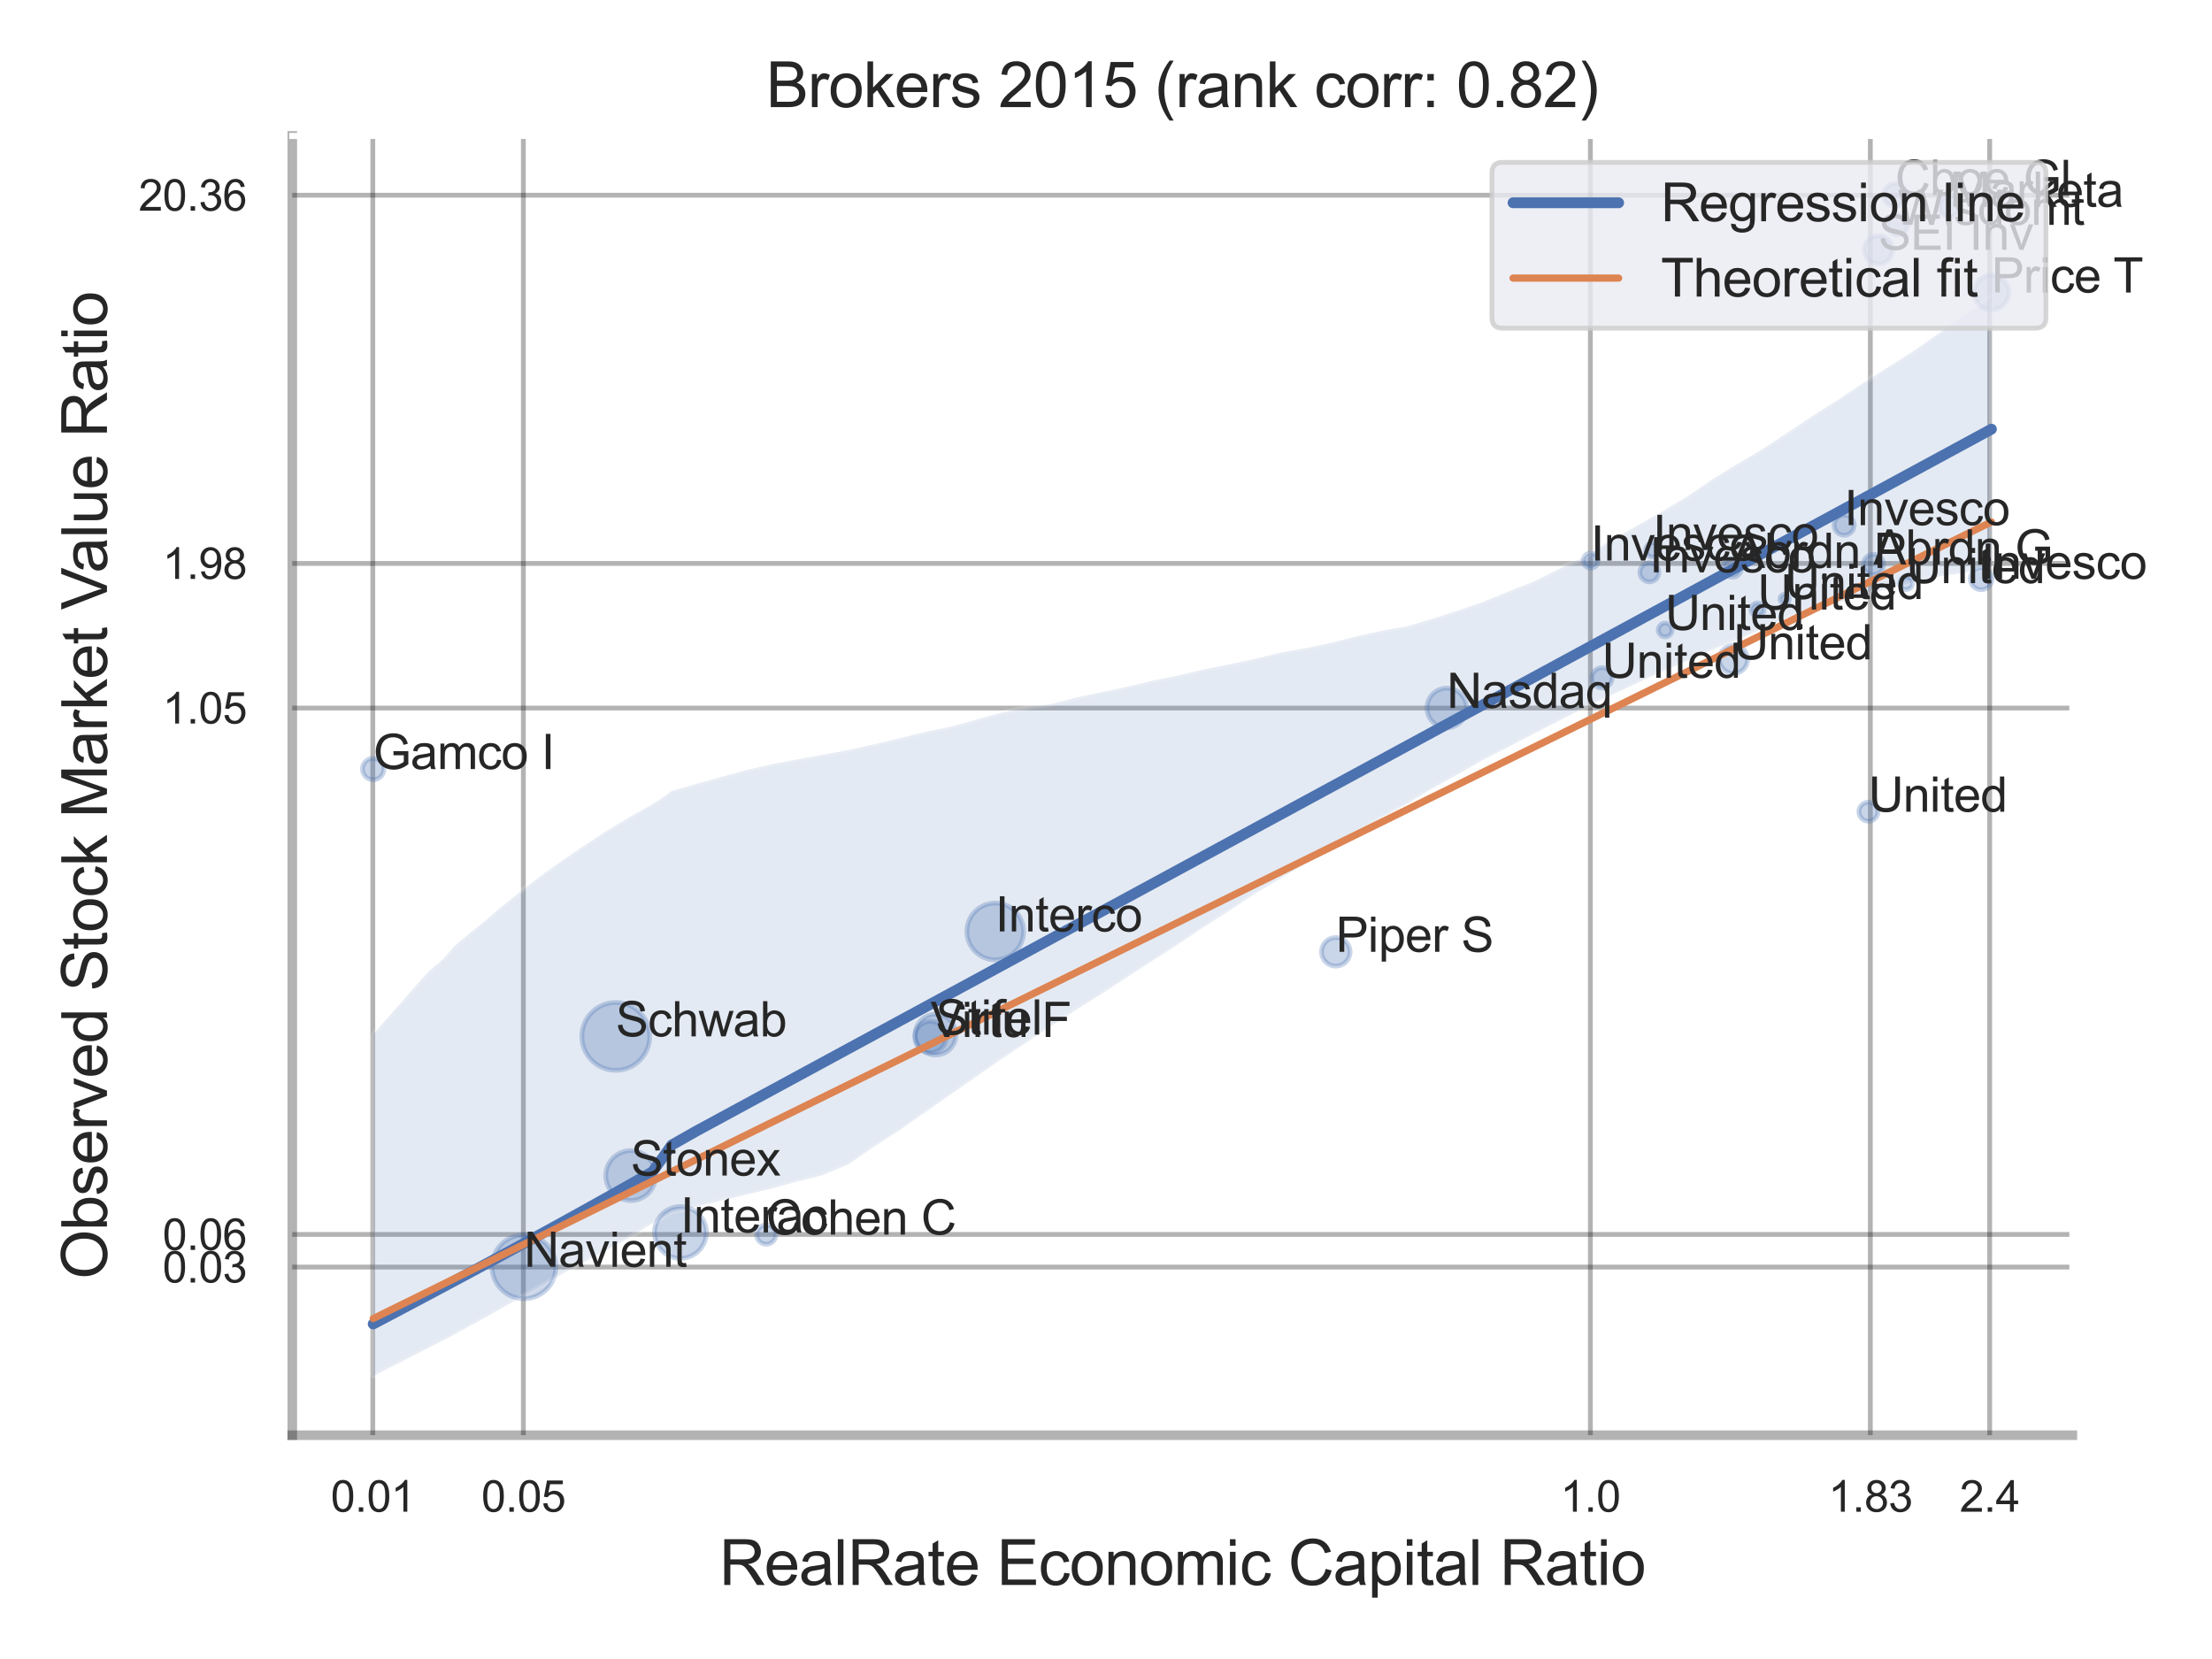 <?xml version="1.0" encoding="utf-8" standalone="no"?>
<!DOCTYPE svg PUBLIC "-//W3C//DTD SVG 1.1//EN"
  "http://www.w3.org/Graphics/SVG/1.1/DTD/svg11.dtd">
<svg xmlns:xlink="http://www.w3.org/1999/xlink" width="460.8pt" height="345.6pt" viewBox="0 0 460.8 345.6" xmlns="http://www.w3.org/2000/svg" version="1.1">
 <defs>
  <style type="text/css">*{stroke-linejoin: round; stroke-linecap: butt}</style>
 </defs>
 <g id="figure_1">
  <g id="patch_1">
   <path d="M 0 345.6 
L 460.8 345.6 
L 460.8 0 
L 0 0 
z
" style="fill: #ffffff"/>
  </g>
  <g id="axes_1">
   <g id="patch_2">
    <path d="M 60.885 298.98 
L 431.708 298.98 
L 431.708 28.32 
L 60.885 28.32 
z
" style="fill: #ffffff"/>
   </g>
   <g id="matplotlib.axis_1">
    <g id="xtick_1">
     <g id="line2d_1">
      <path d="M 77.662 298.98 
L 77.662 28.32 
" clip-path="url(#p2bc28198dc)" style="fill: none; stroke: #000000; stroke-opacity: 0.3; stroke-linecap: round"/>
     </g>
     <g id="text_1">
      <!-- 0.01 -->
      <g style="fill: #262626" transform="translate(68.905 314.922) scale(0.09 -0.09)">
       <defs>
        <path id="ArialMT-30" d="M 266 2259 
Q 266 3072 433 3567 
Q 600 4063 929 4331 
Q 1259 4600 1759 4600 
Q 2128 4600 2406 4451 
Q 2684 4303 2865 4023 
Q 3047 3744 3150 3342 
Q 3253 2941 3253 2259 
Q 3253 1453 3087 958 
Q 2922 463 2592 192 
Q 2263 -78 1759 -78 
Q 1097 -78 719 397 
Q 266 969 266 2259 
z
M 844 2259 
Q 844 1131 1108 757 
Q 1372 384 1759 384 
Q 2147 384 2411 759 
Q 2675 1134 2675 2259 
Q 2675 3391 2411 3762 
Q 2147 4134 1753 4134 
Q 1366 4134 1134 3806 
Q 844 3388 844 2259 
z
" transform="scale(0.016)"/>
        <path id="ArialMT-2e" d="M 581 0 
L 581 641 
L 1222 641 
L 1222 0 
L 581 0 
z
" transform="scale(0.016)"/>
        <path id="ArialMT-31" d="M 2384 0 
L 1822 0 
L 1822 3584 
Q 1619 3391 1289 3197 
Q 959 3003 697 2906 
L 697 3450 
Q 1169 3672 1522 3987 
Q 1875 4303 2022 4600 
L 2384 4600 
L 2384 0 
z
" transform="scale(0.016)"/>
       </defs>
       <use xlink:href="#ArialMT-30"/>
       <use xlink:href="#ArialMT-2e" x="55.615"/>
       <use xlink:href="#ArialMT-30" x="83.398"/>
       <use xlink:href="#ArialMT-31" x="139.014"/>
      </g>
     </g>
    </g>
    <g id="xtick_2">
     <g id="line2d_2">
      <path d="M 109.029 298.98 
L 109.029 28.32 
" clip-path="url(#p2bc28198dc)" style="fill: none; stroke: #000000; stroke-opacity: 0.3; stroke-linecap: round"/>
     </g>
     <g id="text_2">
      <!-- 0.05 -->
      <g style="fill: #262626" transform="translate(100.272 314.922) scale(0.09 -0.09)">
       <defs>
        <path id="ArialMT-35" d="M 266 1200 
L 856 1250 
Q 922 819 1161 601 
Q 1400 384 1738 384 
Q 2144 384 2425 690 
Q 2706 997 2706 1503 
Q 2706 1984 2436 2262 
Q 2166 2541 1728 2541 
Q 1456 2541 1237 2417 
Q 1019 2294 894 2097 
L 366 2166 
L 809 4519 
L 3088 4519 
L 3088 3981 
L 1259 3981 
L 1013 2750 
Q 1425 3038 1878 3038 
Q 2478 3038 2890 2622 
Q 3303 2206 3303 1553 
Q 3303 931 2941 478 
Q 2500 -78 1738 -78 
Q 1113 -78 717 272 
Q 322 622 266 1200 
z
" transform="scale(0.016)"/>
       </defs>
       <use xlink:href="#ArialMT-30"/>
       <use xlink:href="#ArialMT-2e" x="55.615"/>
       <use xlink:href="#ArialMT-30" x="83.398"/>
       <use xlink:href="#ArialMT-35" x="139.014"/>
      </g>
     </g>
    </g>
    <g id="xtick_3">
     <g id="line2d_3">
      <path d="M 331.302 298.98 
L 331.302 28.32 
" clip-path="url(#p2bc28198dc)" style="fill: none; stroke: #000000; stroke-opacity: 0.3; stroke-linecap: round"/>
     </g>
     <g id="text_3">
      <!-- 1.0 -->
      <g style="fill: #262626" transform="translate(325.047 314.922) scale(0.09 -0.09)">
       <use xlink:href="#ArialMT-31"/>
       <use xlink:href="#ArialMT-2e" x="55.615"/>
       <use xlink:href="#ArialMT-30" x="83.398"/>
      </g>
     </g>
    </g>
    <g id="xtick_4">
     <g id="line2d_4">
      <path d="M 389.626 298.98 
L 389.626 28.32 
" clip-path="url(#p2bc28198dc)" style="fill: none; stroke: #000000; stroke-opacity: 0.3; stroke-linecap: round"/>
     </g>
     <g id="text_4">
      <!-- 1.83 -->
      <g style="fill: #262626" transform="translate(380.868 314.922) scale(0.09 -0.09)">
       <defs>
        <path id="ArialMT-38" d="M 1131 2484 
Q 781 2613 612 2850 
Q 444 3088 444 3419 
Q 444 3919 803 4259 
Q 1163 4600 1759 4600 
Q 2359 4600 2725 4251 
Q 3091 3903 3091 3403 
Q 3091 3084 2923 2848 
Q 2756 2613 2416 2484 
Q 2838 2347 3058 2040 
Q 3278 1734 3278 1309 
Q 3278 722 2862 322 
Q 2447 -78 1769 -78 
Q 1091 -78 675 323 
Q 259 725 259 1325 
Q 259 1772 486 2073 
Q 713 2375 1131 2484 
z
M 1019 3438 
Q 1019 3113 1228 2906 
Q 1438 2700 1772 2700 
Q 2097 2700 2305 2904 
Q 2513 3109 2513 3406 
Q 2513 3716 2298 3927 
Q 2084 4138 1766 4138 
Q 1444 4138 1231 3931 
Q 1019 3725 1019 3438 
z
M 838 1322 
Q 838 1081 952 856 
Q 1066 631 1291 507 
Q 1516 384 1775 384 
Q 2178 384 2440 643 
Q 2703 903 2703 1303 
Q 2703 1709 2433 1975 
Q 2163 2241 1756 2241 
Q 1359 2241 1098 1978 
Q 838 1716 838 1322 
z
" transform="scale(0.016)"/>
        <path id="ArialMT-33" d="M 269 1209 
L 831 1284 
Q 928 806 1161 595 
Q 1394 384 1728 384 
Q 2125 384 2398 659 
Q 2672 934 2672 1341 
Q 2672 1728 2419 1979 
Q 2166 2231 1775 2231 
Q 1616 2231 1378 2169 
L 1441 2663 
Q 1497 2656 1531 2656 
Q 1891 2656 2178 2843 
Q 2466 3031 2466 3422 
Q 2466 3731 2256 3934 
Q 2047 4138 1716 4138 
Q 1388 4138 1169 3931 
Q 950 3725 888 3313 
L 325 3413 
Q 428 3978 793 4289 
Q 1159 4600 1703 4600 
Q 2078 4600 2393 4439 
Q 2709 4278 2876 4000 
Q 3044 3722 3044 3409 
Q 3044 3113 2884 2869 
Q 2725 2625 2413 2481 
Q 2819 2388 3044 2092 
Q 3269 1797 3269 1353 
Q 3269 753 2831 336 
Q 2394 -81 1725 -81 
Q 1122 -81 723 278 
Q 325 638 269 1209 
z
" transform="scale(0.016)"/>
       </defs>
       <use xlink:href="#ArialMT-31"/>
       <use xlink:href="#ArialMT-2e" x="55.615"/>
       <use xlink:href="#ArialMT-38" x="83.398"/>
       <use xlink:href="#ArialMT-33" x="139.014"/>
      </g>
     </g>
    </g>
    <g id="xtick_5">
     <g id="line2d_5">
      <path d="M 414.485 298.98 
L 414.485 28.32 
" clip-path="url(#p2bc28198dc)" style="fill: none; stroke: #000000; stroke-opacity: 0.3; stroke-linecap: round"/>
     </g>
     <g id="text_5">
      <!-- 2.4 -->
      <g style="fill: #262626" transform="translate(408.23 314.922) scale(0.09 -0.09)">
       <defs>
        <path id="ArialMT-32" d="M 3222 541 
L 3222 0 
L 194 0 
Q 188 203 259 391 
Q 375 700 629 1000 
Q 884 1300 1366 1694 
Q 2113 2306 2375 2664 
Q 2638 3022 2638 3341 
Q 2638 3675 2398 3904 
Q 2159 4134 1775 4134 
Q 1369 4134 1125 3890 
Q 881 3647 878 3216 
L 300 3275 
Q 359 3922 746 4261 
Q 1134 4600 1788 4600 
Q 2447 4600 2831 4234 
Q 3216 3869 3216 3328 
Q 3216 3053 3103 2787 
Q 2991 2522 2730 2228 
Q 2469 1934 1863 1422 
Q 1356 997 1212 845 
Q 1069 694 975 541 
L 3222 541 
z
" transform="scale(0.016)"/>
        <path id="ArialMT-34" d="M 2069 0 
L 2069 1097 
L 81 1097 
L 81 1613 
L 2172 4581 
L 2631 4581 
L 2631 1613 
L 3250 1613 
L 3250 1097 
L 2631 1097 
L 2631 0 
L 2069 0 
z
M 2069 1613 
L 2069 3678 
L 634 1613 
L 2069 1613 
z
" transform="scale(0.016)"/>
       </defs>
       <use xlink:href="#ArialMT-32"/>
       <use xlink:href="#ArialMT-2e" x="55.615"/>
       <use xlink:href="#ArialMT-34" x="83.398"/>
      </g>
     </g>
    </g>
    <g id="xtick_6"/>
    <g id="text_6">
     <!-- RealRate Economic Capital Ratio -->
     <g style="fill: #262626" transform="translate(149.838 330.174) scale(0.13 -0.13)">
      <defs>
       <path id="ArialMT-52" d="M 503 0 
L 503 4581 
L 2534 4581 
Q 3147 4581 3465 4457 
Q 3784 4334 3975 4021 
Q 4166 3709 4166 3331 
Q 4166 2844 3850 2509 
Q 3534 2175 2875 2084 
Q 3116 1969 3241 1856 
Q 3506 1613 3744 1247 
L 4541 0 
L 3778 0 
L 3172 953 
Q 2906 1366 2734 1584 
Q 2563 1803 2427 1890 
Q 2291 1978 2150 2013 
Q 2047 2034 1813 2034 
L 1109 2034 
L 1109 0 
L 503 0 
z
M 1109 2559 
L 2413 2559 
Q 2828 2559 3062 2645 
Q 3297 2731 3419 2920 
Q 3541 3109 3541 3331 
Q 3541 3656 3305 3865 
Q 3069 4075 2559 4075 
L 1109 4075 
L 1109 2559 
z
" transform="scale(0.016)"/>
       <path id="ArialMT-65" d="M 2694 1069 
L 3275 997 
Q 3138 488 2766 206 
Q 2394 -75 1816 -75 
Q 1088 -75 661 373 
Q 234 822 234 1631 
Q 234 2469 665 2931 
Q 1097 3394 1784 3394 
Q 2450 3394 2872 2941 
Q 3294 2488 3294 1666 
Q 3294 1616 3291 1516 
L 816 1516 
Q 847 969 1125 678 
Q 1403 388 1819 388 
Q 2128 388 2347 550 
Q 2566 713 2694 1069 
z
M 847 1978 
L 2700 1978 
Q 2663 2397 2488 2606 
Q 2219 2931 1791 2931 
Q 1403 2931 1139 2672 
Q 875 2413 847 1978 
z
" transform="scale(0.016)"/>
       <path id="ArialMT-61" d="M 2588 409 
Q 2275 144 1986 34 
Q 1697 -75 1366 -75 
Q 819 -75 525 192 
Q 231 459 231 875 
Q 231 1119 342 1320 
Q 453 1522 633 1644 
Q 813 1766 1038 1828 
Q 1203 1872 1538 1913 
Q 2219 1994 2541 2106 
Q 2544 2222 2544 2253 
Q 2544 2597 2384 2738 
Q 2169 2928 1744 2928 
Q 1347 2928 1158 2789 
Q 969 2650 878 2297 
L 328 2372 
Q 403 2725 575 2942 
Q 747 3159 1072 3276 
Q 1397 3394 1825 3394 
Q 2250 3394 2515 3294 
Q 2781 3194 2906 3042 
Q 3031 2891 3081 2659 
Q 3109 2516 3109 2141 
L 3109 1391 
Q 3109 606 3145 398 
Q 3181 191 3288 0 
L 2700 0 
Q 2613 175 2588 409 
z
M 2541 1666 
Q 2234 1541 1622 1453 
Q 1275 1403 1131 1340 
Q 988 1278 909 1158 
Q 831 1038 831 891 
Q 831 666 1001 516 
Q 1172 366 1500 366 
Q 1825 366 2078 508 
Q 2331 650 2450 897 
Q 2541 1088 2541 1459 
L 2541 1666 
z
" transform="scale(0.016)"/>
       <path id="ArialMT-6c" d="M 409 0 
L 409 4581 
L 972 4581 
L 972 0 
L 409 0 
z
" transform="scale(0.016)"/>
       <path id="ArialMT-74" d="M 1650 503 
L 1731 6 
Q 1494 -44 1306 -44 
Q 1000 -44 831 53 
Q 663 150 594 308 
Q 525 466 525 972 
L 525 2881 
L 113 2881 
L 113 3319 
L 525 3319 
L 525 4141 
L 1084 4478 
L 1084 3319 
L 1650 3319 
L 1650 2881 
L 1084 2881 
L 1084 941 
Q 1084 700 1114 631 
Q 1144 563 1211 522 
Q 1278 481 1403 481 
Q 1497 481 1650 503 
z
" transform="scale(0.016)"/>
       <path id="ArialMT-20" transform="scale(0.016)"/>
       <path id="ArialMT-45" d="M 506 0 
L 506 4581 
L 3819 4581 
L 3819 4041 
L 1113 4041 
L 1113 2638 
L 3647 2638 
L 3647 2100 
L 1113 2100 
L 1113 541 
L 3925 541 
L 3925 0 
L 506 0 
z
" transform="scale(0.016)"/>
       <path id="ArialMT-63" d="M 2588 1216 
L 3141 1144 
Q 3050 572 2676 248 
Q 2303 -75 1759 -75 
Q 1078 -75 664 370 
Q 250 816 250 1647 
Q 250 2184 428 2587 
Q 606 2991 970 3192 
Q 1334 3394 1763 3394 
Q 2303 3394 2647 3120 
Q 2991 2847 3088 2344 
L 2541 2259 
Q 2463 2594 2264 2762 
Q 2066 2931 1784 2931 
Q 1359 2931 1093 2626 
Q 828 2322 828 1663 
Q 828 994 1084 691 
Q 1341 388 1753 388 
Q 2084 388 2306 591 
Q 2528 794 2588 1216 
z
" transform="scale(0.016)"/>
       <path id="ArialMT-6f" d="M 213 1659 
Q 213 2581 725 3025 
Q 1153 3394 1769 3394 
Q 2453 3394 2887 2945 
Q 3322 2497 3322 1706 
Q 3322 1066 3130 698 
Q 2938 331 2570 128 
Q 2203 -75 1769 -75 
Q 1072 -75 642 372 
Q 213 819 213 1659 
z
M 791 1659 
Q 791 1022 1069 705 
Q 1347 388 1769 388 
Q 2188 388 2466 706 
Q 2744 1025 2744 1678 
Q 2744 2294 2464 2611 
Q 2184 2928 1769 2928 
Q 1347 2928 1069 2612 
Q 791 2297 791 1659 
z
" transform="scale(0.016)"/>
       <path id="ArialMT-6e" d="M 422 0 
L 422 3319 
L 928 3319 
L 928 2847 
Q 1294 3394 1984 3394 
Q 2284 3394 2536 3286 
Q 2788 3178 2913 3003 
Q 3038 2828 3088 2588 
Q 3119 2431 3119 2041 
L 3119 0 
L 2556 0 
L 2556 2019 
Q 2556 2363 2490 2533 
Q 2425 2703 2258 2804 
Q 2091 2906 1866 2906 
Q 1506 2906 1245 2678 
Q 984 2450 984 1813 
L 984 0 
L 422 0 
z
" transform="scale(0.016)"/>
       <path id="ArialMT-6d" d="M 422 0 
L 422 3319 
L 925 3319 
L 925 2853 
Q 1081 3097 1340 3245 
Q 1600 3394 1931 3394 
Q 2300 3394 2536 3241 
Q 2772 3088 2869 2813 
Q 3263 3394 3894 3394 
Q 4388 3394 4653 3120 
Q 4919 2847 4919 2278 
L 4919 0 
L 4359 0 
L 4359 2091 
Q 4359 2428 4304 2576 
Q 4250 2725 4106 2815 
Q 3963 2906 3769 2906 
Q 3419 2906 3187 2673 
Q 2956 2441 2956 1928 
L 2956 0 
L 2394 0 
L 2394 2156 
Q 2394 2531 2256 2718 
Q 2119 2906 1806 2906 
Q 1569 2906 1367 2781 
Q 1166 2656 1075 2415 
Q 984 2175 984 1722 
L 984 0 
L 422 0 
z
" transform="scale(0.016)"/>
       <path id="ArialMT-69" d="M 425 3934 
L 425 4581 
L 988 4581 
L 988 3934 
L 425 3934 
z
M 425 0 
L 425 3319 
L 988 3319 
L 988 0 
L 425 0 
z
" transform="scale(0.016)"/>
       <path id="ArialMT-43" d="M 3763 1606 
L 4369 1453 
Q 4178 706 3683 314 
Q 3188 -78 2472 -78 
Q 1731 -78 1267 223 
Q 803 525 561 1097 
Q 319 1669 319 2325 
Q 319 3041 592 3573 
Q 866 4106 1370 4382 
Q 1875 4659 2481 4659 
Q 3169 4659 3637 4309 
Q 4106 3959 4291 3325 
L 3694 3184 
Q 3534 3684 3231 3912 
Q 2928 4141 2469 4141 
Q 1941 4141 1586 3887 
Q 1231 3634 1087 3207 
Q 944 2781 944 2328 
Q 944 1744 1114 1308 
Q 1284 872 1643 656 
Q 2003 441 2422 441 
Q 2931 441 3284 734 
Q 3638 1028 3763 1606 
z
" transform="scale(0.016)"/>
       <path id="ArialMT-70" d="M 422 -1272 
L 422 3319 
L 934 3319 
L 934 2888 
Q 1116 3141 1344 3267 
Q 1572 3394 1897 3394 
Q 2322 3394 2647 3175 
Q 2972 2956 3137 2557 
Q 3303 2159 3303 1684 
Q 3303 1175 3120 767 
Q 2938 359 2589 142 
Q 2241 -75 1856 -75 
Q 1575 -75 1351 44 
Q 1128 163 984 344 
L 984 -1272 
L 422 -1272 
z
M 931 1641 
Q 931 1000 1190 694 
Q 1450 388 1819 388 
Q 2194 388 2461 705 
Q 2728 1022 2728 1688 
Q 2728 2322 2467 2637 
Q 2206 2953 1844 2953 
Q 1484 2953 1207 2617 
Q 931 2281 931 1641 
z
" transform="scale(0.016)"/>
      </defs>
      <use xlink:href="#ArialMT-52"/>
      <use xlink:href="#ArialMT-65" x="72.217"/>
      <use xlink:href="#ArialMT-61" x="127.832"/>
      <use xlink:href="#ArialMT-6c" x="183.447"/>
      <use xlink:href="#ArialMT-52" x="205.664"/>
      <use xlink:href="#ArialMT-61" x="277.881"/>
      <use xlink:href="#ArialMT-74" x="333.496"/>
      <use xlink:href="#ArialMT-65" x="361.279"/>
      <use xlink:href="#ArialMT-20" x="416.895"/>
      <use xlink:href="#ArialMT-45" x="444.678"/>
      <use xlink:href="#ArialMT-63" x="511.377"/>
      <use xlink:href="#ArialMT-6f" x="561.377"/>
      <use xlink:href="#ArialMT-6e" x="616.992"/>
      <use xlink:href="#ArialMT-6f" x="672.607"/>
      <use xlink:href="#ArialMT-6d" x="728.223"/>
      <use xlink:href="#ArialMT-69" x="811.523"/>
      <use xlink:href="#ArialMT-63" x="833.74"/>
      <use xlink:href="#ArialMT-20" x="883.74"/>
      <use xlink:href="#ArialMT-43" x="911.523"/>
      <use xlink:href="#ArialMT-61" x="983.74"/>
      <use xlink:href="#ArialMT-70" x="1039.355"/>
      <use xlink:href="#ArialMT-69" x="1094.971"/>
      <use xlink:href="#ArialMT-74" x="1117.188"/>
      <use xlink:href="#ArialMT-61" x="1144.971"/>
      <use xlink:href="#ArialMT-6c" x="1200.586"/>
      <use xlink:href="#ArialMT-20" x="1222.803"/>
      <use xlink:href="#ArialMT-52" x="1250.586"/>
      <use xlink:href="#ArialMT-61" x="1322.803"/>
      <use xlink:href="#ArialMT-74" x="1378.418"/>
      <use xlink:href="#ArialMT-69" x="1406.201"/>
      <use xlink:href="#ArialMT-6f" x="1428.418"/>
     </g>
    </g>
   </g>
   <g id="matplotlib.axis_2">
    <g id="ytick_1">
     <g id="line2d_6">
      <path d="M 60.885 263.951 
L 431.708 263.951 
" clip-path="url(#p2bc28198dc)" style="fill: none; stroke: #000000; stroke-opacity: 0.3; stroke-linecap: round"/>
     </g>
     <g id="text_7">
      <!-- 0.03 -->
      <g style="fill: #262626" transform="translate(33.87 267.172) scale(0.09 -0.09)">
       <use xlink:href="#ArialMT-30"/>
       <use xlink:href="#ArialMT-2e" x="55.615"/>
       <use xlink:href="#ArialMT-30" x="83.398"/>
       <use xlink:href="#ArialMT-33" x="139.014"/>
      </g>
     </g>
    </g>
    <g id="ytick_2">
     <g id="line2d_7">
      <path d="M 60.885 257.157 
L 431.708 257.157 
" clip-path="url(#p2bc28198dc)" style="fill: none; stroke: #000000; stroke-opacity: 0.3; stroke-linecap: round"/>
     </g>
     <g id="text_8">
      <!-- 0.06 -->
      <g style="fill: #262626" transform="translate(33.87 260.378) scale(0.09 -0.09)">
       <defs>
        <path id="ArialMT-36" d="M 3184 3459 
L 2625 3416 
Q 2550 3747 2413 3897 
Q 2184 4138 1850 4138 
Q 1581 4138 1378 3988 
Q 1113 3794 959 3422 
Q 806 3050 800 2363 
Q 1003 2672 1297 2822 
Q 1591 2972 1913 2972 
Q 2475 2972 2870 2558 
Q 3266 2144 3266 1488 
Q 3266 1056 3080 686 
Q 2894 316 2569 119 
Q 2244 -78 1831 -78 
Q 1128 -78 684 439 
Q 241 956 241 2144 
Q 241 3472 731 4075 
Q 1159 4600 1884 4600 
Q 2425 4600 2770 4297 
Q 3116 3994 3184 3459 
z
M 888 1484 
Q 888 1194 1011 928 
Q 1134 663 1356 523 
Q 1578 384 1822 384 
Q 2178 384 2434 671 
Q 2691 959 2691 1453 
Q 2691 1928 2437 2201 
Q 2184 2475 1800 2475 
Q 1419 2475 1153 2201 
Q 888 1928 888 1484 
z
" transform="scale(0.016)"/>
       </defs>
       <use xlink:href="#ArialMT-30"/>
       <use xlink:href="#ArialMT-2e" x="55.615"/>
       <use xlink:href="#ArialMT-30" x="83.398"/>
       <use xlink:href="#ArialMT-36" x="139.014"/>
      </g>
     </g>
    </g>
    <g id="ytick_3">
     <g id="line2d_8">
      <path d="M 60.885 147.5 
L 431.708 147.5 
" clip-path="url(#p2bc28198dc)" style="fill: none; stroke: #000000; stroke-opacity: 0.3; stroke-linecap: round"/>
     </g>
     <g id="text_9">
      <!-- 1.05 -->
      <g style="fill: #262626" transform="translate(33.87 150.721) scale(0.09 -0.09)">
       <use xlink:href="#ArialMT-31"/>
       <use xlink:href="#ArialMT-2e" x="55.615"/>
       <use xlink:href="#ArialMT-30" x="83.398"/>
       <use xlink:href="#ArialMT-35" x="139.014"/>
      </g>
     </g>
    </g>
    <g id="ytick_4">
     <g id="line2d_9">
      <path d="M 60.885 117.374 
L 431.708 117.374 
" clip-path="url(#p2bc28198dc)" style="fill: none; stroke: #000000; stroke-opacity: 0.3; stroke-linecap: round"/>
     </g>
     <g id="text_10">
      <!-- 1.98 -->
      <g style="fill: #262626" transform="translate(33.87 120.595) scale(0.09 -0.09)">
       <defs>
        <path id="ArialMT-39" d="M 350 1059 
L 891 1109 
Q 959 728 1153 556 
Q 1347 384 1650 384 
Q 1909 384 2104 503 
Q 2300 622 2425 820 
Q 2550 1019 2634 1356 
Q 2719 1694 2719 2044 
Q 2719 2081 2716 2156 
Q 2547 1888 2255 1720 
Q 1963 1553 1622 1553 
Q 1053 1553 659 1965 
Q 266 2378 266 3053 
Q 266 3750 677 4175 
Q 1088 4600 1706 4600 
Q 2153 4600 2523 4359 
Q 2894 4119 3086 3673 
Q 3278 3228 3278 2384 
Q 3278 1506 3087 986 
Q 2897 466 2520 194 
Q 2144 -78 1638 -78 
Q 1100 -78 759 220 
Q 419 519 350 1059 
z
M 2653 3081 
Q 2653 3566 2395 3850 
Q 2138 4134 1775 4134 
Q 1400 4134 1122 3828 
Q 844 3522 844 3034 
Q 844 2597 1108 2323 
Q 1372 2050 1759 2050 
Q 2150 2050 2401 2323 
Q 2653 2597 2653 3081 
z
" transform="scale(0.016)"/>
       </defs>
       <use xlink:href="#ArialMT-31"/>
       <use xlink:href="#ArialMT-2e" x="55.615"/>
       <use xlink:href="#ArialMT-39" x="83.398"/>
       <use xlink:href="#ArialMT-38" x="139.014"/>
      </g>
     </g>
    </g>
    <g id="ytick_5">
     <g id="line2d_10">
      <path d="M 60.885 40.669 
L 431.708 40.669 
" clip-path="url(#p2bc28198dc)" style="fill: none; stroke: #000000; stroke-opacity: 0.3; stroke-linecap: round"/>
     </g>
     <g id="text_11">
      <!-- 20.36 -->
      <g style="fill: #262626" transform="translate(28.865 43.89) scale(0.09 -0.09)">
       <use xlink:href="#ArialMT-32"/>
       <use xlink:href="#ArialMT-30" x="55.615"/>
       <use xlink:href="#ArialMT-2e" x="111.23"/>
       <use xlink:href="#ArialMT-33" x="139.014"/>
       <use xlink:href="#ArialMT-36" x="194.629"/>
      </g>
     </g>
    </g>
    <g id="ytick_6"/>
    <g id="ytick_7"/>
    <g id="ytick_8"/>
    <g id="text_12">
     <!-- Observed Stock Market Value Ratio -->
     <g style="fill: #262626" transform="translate(22.282 266.489) rotate(-90) scale(0.13 -0.13)">
      <defs>
       <path id="ArialMT-4f" d="M 309 2231 
Q 309 3372 921 4017 
Q 1534 4663 2503 4663 
Q 3138 4663 3647 4359 
Q 4156 4056 4423 3514 
Q 4691 2972 4691 2284 
Q 4691 1588 4409 1038 
Q 4128 488 3612 205 
Q 3097 -78 2500 -78 
Q 1853 -78 1343 234 
Q 834 547 571 1087 
Q 309 1628 309 2231 
z
M 934 2222 
Q 934 1394 1379 917 
Q 1825 441 2497 441 
Q 3181 441 3623 922 
Q 4066 1403 4066 2288 
Q 4066 2847 3877 3264 
Q 3688 3681 3323 3911 
Q 2959 4141 2506 4141 
Q 1863 4141 1398 3698 
Q 934 3256 934 2222 
z
" transform="scale(0.016)"/>
       <path id="ArialMT-62" d="M 941 0 
L 419 0 
L 419 4581 
L 981 4581 
L 981 2947 
Q 1338 3394 1891 3394 
Q 2197 3394 2470 3270 
Q 2744 3147 2920 2923 
Q 3097 2700 3197 2384 
Q 3297 2069 3297 1709 
Q 3297 856 2875 390 
Q 2453 -75 1863 -75 
Q 1275 -75 941 416 
L 941 0 
z
M 934 1684 
Q 934 1088 1097 822 
Q 1363 388 1816 388 
Q 2184 388 2453 708 
Q 2722 1028 2722 1663 
Q 2722 2313 2464 2622 
Q 2206 2931 1841 2931 
Q 1472 2931 1203 2611 
Q 934 2291 934 1684 
z
" transform="scale(0.016)"/>
       <path id="ArialMT-73" d="M 197 991 
L 753 1078 
Q 800 744 1014 566 
Q 1228 388 1613 388 
Q 2000 388 2187 545 
Q 2375 703 2375 916 
Q 2375 1106 2209 1216 
Q 2094 1291 1634 1406 
Q 1016 1563 777 1677 
Q 538 1791 414 1992 
Q 291 2194 291 2438 
Q 291 2659 392 2848 
Q 494 3038 669 3163 
Q 800 3259 1026 3326 
Q 1253 3394 1513 3394 
Q 1903 3394 2198 3281 
Q 2494 3169 2634 2976 
Q 2775 2784 2828 2463 
L 2278 2388 
Q 2241 2644 2061 2787 
Q 1881 2931 1553 2931 
Q 1166 2931 1000 2803 
Q 834 2675 834 2503 
Q 834 2394 903 2306 
Q 972 2216 1119 2156 
Q 1203 2125 1616 2013 
Q 2213 1853 2448 1751 
Q 2684 1650 2818 1456 
Q 2953 1263 2953 975 
Q 2953 694 2789 445 
Q 2625 197 2315 61 
Q 2006 -75 1616 -75 
Q 969 -75 630 194 
Q 291 463 197 991 
z
" transform="scale(0.016)"/>
       <path id="ArialMT-72" d="M 416 0 
L 416 3319 
L 922 3319 
L 922 2816 
Q 1116 3169 1280 3281 
Q 1444 3394 1641 3394 
Q 1925 3394 2219 3213 
L 2025 2691 
Q 1819 2813 1613 2813 
Q 1428 2813 1281 2702 
Q 1134 2591 1072 2394 
Q 978 2094 978 1738 
L 978 0 
L 416 0 
z
" transform="scale(0.016)"/>
       <path id="ArialMT-76" d="M 1344 0 
L 81 3319 
L 675 3319 
L 1388 1331 
Q 1503 1009 1600 663 
Q 1675 925 1809 1294 
L 2547 3319 
L 3125 3319 
L 1869 0 
L 1344 0 
z
" transform="scale(0.016)"/>
       <path id="ArialMT-64" d="M 2575 0 
L 2575 419 
Q 2259 -75 1647 -75 
Q 1250 -75 917 144 
Q 584 363 401 755 
Q 219 1147 219 1656 
Q 219 2153 384 2558 
Q 550 2963 881 3178 
Q 1213 3394 1622 3394 
Q 1922 3394 2156 3267 
Q 2391 3141 2538 2938 
L 2538 4581 
L 3097 4581 
L 3097 0 
L 2575 0 
z
M 797 1656 
Q 797 1019 1065 703 
Q 1334 388 1700 388 
Q 2069 388 2326 689 
Q 2584 991 2584 1609 
Q 2584 2291 2321 2609 
Q 2059 2928 1675 2928 
Q 1300 2928 1048 2622 
Q 797 2316 797 1656 
z
" transform="scale(0.016)"/>
       <path id="ArialMT-53" d="M 288 1472 
L 859 1522 
Q 900 1178 1048 958 
Q 1197 738 1509 602 
Q 1822 466 2213 466 
Q 2559 466 2825 569 
Q 3091 672 3220 851 
Q 3350 1031 3350 1244 
Q 3350 1459 3225 1620 
Q 3100 1781 2813 1891 
Q 2628 1963 1997 2114 
Q 1366 2266 1113 2400 
Q 784 2572 623 2826 
Q 463 3081 463 3397 
Q 463 3744 659 4045 
Q 856 4347 1234 4503 
Q 1613 4659 2075 4659 
Q 2584 4659 2973 4495 
Q 3363 4331 3572 4012 
Q 3781 3694 3797 3291 
L 3216 3247 
Q 3169 3681 2898 3903 
Q 2628 4125 2100 4125 
Q 1550 4125 1298 3923 
Q 1047 3722 1047 3438 
Q 1047 3191 1225 3031 
Q 1400 2872 2139 2705 
Q 2878 2538 3153 2413 
Q 3553 2228 3743 1945 
Q 3934 1663 3934 1294 
Q 3934 928 3725 604 
Q 3516 281 3123 101 
Q 2731 -78 2241 -78 
Q 1619 -78 1198 103 
Q 778 284 539 648 
Q 300 1013 288 1472 
z
" transform="scale(0.016)"/>
       <path id="ArialMT-6b" d="M 425 0 
L 425 4581 
L 988 4581 
L 988 1969 
L 2319 3319 
L 3047 3319 
L 1778 2088 
L 3175 0 
L 2481 0 
L 1384 1697 
L 988 1316 
L 988 0 
L 425 0 
z
" transform="scale(0.016)"/>
       <path id="ArialMT-4d" d="M 475 0 
L 475 4581 
L 1388 4581 
L 2472 1338 
Q 2622 884 2691 659 
Q 2769 909 2934 1394 
L 4031 4581 
L 4847 4581 
L 4847 0 
L 4263 0 
L 4263 3834 
L 2931 0 
L 2384 0 
L 1059 3900 
L 1059 0 
L 475 0 
z
" transform="scale(0.016)"/>
       <path id="ArialMT-56" d="M 1803 0 
L 28 4581 
L 684 4581 
L 1875 1253 
Q 2019 853 2116 503 
Q 2222 878 2363 1253 
L 3600 4581 
L 4219 4581 
L 2425 0 
L 1803 0 
z
" transform="scale(0.016)"/>
       <path id="ArialMT-75" d="M 2597 0 
L 2597 488 
Q 2209 -75 1544 -75 
Q 1250 -75 995 37 
Q 741 150 617 320 
Q 494 491 444 738 
Q 409 903 409 1263 
L 409 3319 
L 972 3319 
L 972 1478 
Q 972 1038 1006 884 
Q 1059 663 1231 536 
Q 1403 409 1656 409 
Q 1909 409 2131 539 
Q 2353 669 2445 892 
Q 2538 1116 2538 1541 
L 2538 3319 
L 3100 3319 
L 3100 0 
L 2597 0 
z
" transform="scale(0.016)"/>
      </defs>
      <use xlink:href="#ArialMT-4f"/>
      <use xlink:href="#ArialMT-62" x="77.783"/>
      <use xlink:href="#ArialMT-73" x="133.398"/>
      <use xlink:href="#ArialMT-65" x="183.398"/>
      <use xlink:href="#ArialMT-72" x="239.014"/>
      <use xlink:href="#ArialMT-76" x="272.314"/>
      <use xlink:href="#ArialMT-65" x="322.314"/>
      <use xlink:href="#ArialMT-64" x="377.93"/>
      <use xlink:href="#ArialMT-20" x="433.545"/>
      <use xlink:href="#ArialMT-53" x="461.328"/>
      <use xlink:href="#ArialMT-74" x="528.027"/>
      <use xlink:href="#ArialMT-6f" x="555.811"/>
      <use xlink:href="#ArialMT-63" x="611.426"/>
      <use xlink:href="#ArialMT-6b" x="661.426"/>
      <use xlink:href="#ArialMT-20" x="711.426"/>
      <use xlink:href="#ArialMT-4d" x="739.209"/>
      <use xlink:href="#ArialMT-61" x="822.51"/>
      <use xlink:href="#ArialMT-72" x="878.125"/>
      <use xlink:href="#ArialMT-6b" x="911.426"/>
      <use xlink:href="#ArialMT-65" x="961.426"/>
      <use xlink:href="#ArialMT-74" x="1017.041"/>
      <use xlink:href="#ArialMT-20" x="1044.824"/>
      <use xlink:href="#ArialMT-56" x="1072.607"/>
      <use xlink:href="#ArialMT-61" x="1131.932"/>
      <use xlink:href="#ArialMT-6c" x="1187.547"/>
      <use xlink:href="#ArialMT-75" x="1209.764"/>
      <use xlink:href="#ArialMT-65" x="1265.379"/>
      <use xlink:href="#ArialMT-20" x="1320.994"/>
      <use xlink:href="#ArialMT-52" x="1348.777"/>
      <use xlink:href="#ArialMT-61" x="1420.994"/>
      <use xlink:href="#ArialMT-74" x="1476.609"/>
      <use xlink:href="#ArialMT-69" x="1504.393"/>
      <use xlink:href="#ArialMT-6f" x="1526.609"/>
     </g>
    </g>
   </g>
   <g id="PathCollection_1">
    <path d="M 128.278 222.969 
C 130.153 222.969 131.952 222.224 133.278 220.898 
C 134.604 219.572 135.349 217.773 135.349 215.898 
C 135.349 214.023 134.604 212.224 133.278 210.898 
C 131.952 209.572 130.153 208.827 128.278 208.827 
C 126.403 208.827 124.604 209.572 123.278 210.898 
C 121.952 212.224 121.207 214.023 121.207 215.898 
C 121.207 217.773 121.952 219.572 123.278 220.898 
C 124.604 222.224 126.403 222.969 128.278 222.969 
z
" clip-path="url(#p2bc28198dc)" style="fill: #4c72b0; fill-opacity: 0.3; stroke: #4c72b0; stroke-opacity: 0.3"/>
    <path d="M 391.317 54.975 
C 392.096 54.975 392.843 54.666 393.394 54.115 
C 393.945 53.564 394.255 52.816 394.255 52.037 
C 394.255 51.258 393.945 50.511 393.394 49.96 
C 392.843 49.409 392.096 49.099 391.317 49.099 
C 390.538 49.099 389.791 49.409 389.24 49.96 
C 388.689 50.511 388.379 51.258 388.379 52.037 
C 388.379 52.816 388.689 53.564 389.24 54.115 
C 389.791 54.666 390.538 54.975 391.317 54.975 
z
" clip-path="url(#p2bc28198dc)" style="fill: #4c72b0; fill-opacity: 0.3; stroke: #4c72b0; stroke-opacity: 0.3"/>
    <path d="M 194.909 219.779 
C 196.037 219.779 197.12 219.331 197.918 218.533 
C 198.716 217.735 199.164 216.653 199.164 215.525 
C 199.164 214.396 198.716 213.314 197.918 212.516 
C 197.12 211.718 196.037 211.27 194.909 211.27 
C 193.781 211.27 192.698 211.718 191.9 212.516 
C 191.103 213.314 190.654 214.396 190.654 215.525 
C 190.654 216.653 191.103 217.735 191.9 218.533 
C 192.698 219.331 193.781 219.779 194.909 219.779 
z
" clip-path="url(#p2bc28198dc)" style="fill: #4c72b0; fill-opacity: 0.3; stroke: #4c72b0; stroke-opacity: 0.3"/>
    <path d="M 395.307 48.953 
C 395.867 48.953 396.404 48.731 396.8 48.335 
C 397.196 47.939 397.419 47.402 397.419 46.842 
C 397.419 46.281 397.196 45.744 396.8 45.348 
C 396.404 44.952 395.867 44.73 395.307 44.73 
C 394.747 44.73 394.21 44.952 393.814 45.348 
C 393.418 45.744 393.195 46.281 393.195 46.842 
C 393.195 47.402 393.418 47.939 393.814 48.335 
C 394.21 48.731 394.747 48.953 395.307 48.953 
z
" clip-path="url(#p2bc28198dc)" style="fill: #4c72b0; fill-opacity: 0.3; stroke: #4c72b0; stroke-opacity: 0.3"/>
    <path d="M 131.397 250.099 
C 132.778 250.099 134.102 249.55 135.078 248.574 
C 136.055 247.598 136.603 246.274 136.603 244.893 
C 136.603 243.513 136.055 242.188 135.078 241.212 
C 134.102 240.236 132.778 239.687 131.397 239.687 
C 130.017 239.687 128.693 240.236 127.716 241.212 
C 126.74 242.188 126.192 243.513 126.192 244.893 
C 126.192 246.274 126.74 247.598 127.716 248.574 
C 128.693 249.55 130.017 250.099 131.397 250.099 
z
" clip-path="url(#p2bc28198dc)" style="fill: #4c72b0; fill-opacity: 0.3; stroke: #4c72b0; stroke-opacity: 0.3"/>
    <path d="M 77.741 162.442 
C 78.332 162.442 78.9 162.207 79.319 161.788 
C 79.737 161.37 79.973 160.802 79.973 160.21 
C 79.973 159.618 79.737 159.05 79.319 158.632 
C 78.9 158.213 78.332 157.978 77.741 157.978 
C 77.149 157.978 76.581 158.213 76.162 158.632 
C 75.744 159.05 75.509 159.618 75.509 160.21 
C 75.509 160.802 75.744 161.37 76.162 161.788 
C 76.581 162.207 77.149 162.442 77.741 162.442 
z
" clip-path="url(#p2bc28198dc)" style="fill: #4c72b0; fill-opacity: 0.3; stroke: #4c72b0; stroke-opacity: 0.3"/>
    <path d="M 414.852 64.557 
C 415.812 64.557 416.734 64.175 417.413 63.496 
C 418.092 62.817 418.474 61.896 418.474 60.935 
C 418.474 59.975 418.092 59.054 417.413 58.375 
C 416.734 57.695 415.812 57.314 414.852 57.314 
C 413.892 57.314 412.97 57.695 412.291 58.375 
C 411.612 59.054 411.23 59.975 411.23 60.935 
C 411.23 61.896 411.612 62.817 412.291 63.496 
C 412.97 64.175 413.892 64.557 414.852 64.557 
z
" clip-path="url(#p2bc28198dc)" style="fill: #4c72b0; fill-opacity: 0.3; stroke: #4c72b0; stroke-opacity: 0.3"/>
    <path d="M 301.39 151.601 
C 302.484 151.601 303.534 151.167 304.307 150.393 
C 305.081 149.619 305.516 148.57 305.516 147.476 
C 305.516 146.382 305.081 145.332 304.307 144.559 
C 303.534 143.785 302.484 143.351 301.39 143.351 
C 300.296 143.351 299.247 143.785 298.473 144.559 
C 297.699 145.332 297.265 146.382 297.265 147.476 
C 297.265 148.57 297.699 149.619 298.473 150.393 
C 299.247 151.167 300.296 151.601 301.39 151.601 
z
" clip-path="url(#p2bc28198dc)" style="fill: #4c72b0; fill-opacity: 0.3; stroke: #4c72b0; stroke-opacity: 0.3"/>
    <path d="M 278.27 201.251 
C 279.058 201.251 279.814 200.938 280.371 200.381 
C 280.928 199.824 281.241 199.068 281.241 198.28 
C 281.241 197.492 280.928 196.737 280.371 196.18 
C 279.814 195.622 279.058 195.309 278.27 195.309 
C 277.482 195.309 276.727 195.622 276.17 196.18 
C 275.613 196.737 275.3 197.492 275.3 198.28 
C 275.3 199.068 275.613 199.824 276.17 200.381 
C 276.727 200.938 277.482 201.251 278.27 201.251 
z
" clip-path="url(#p2bc28198dc)" style="fill: #4c72b0; fill-opacity: 0.3; stroke: #4c72b0; stroke-opacity: 0.3"/>
    <path d="M 159.625 259.191 
C 160.157 259.191 160.667 258.98 161.043 258.604 
C 161.419 258.228 161.631 257.718 161.631 257.186 
C 161.631 256.654 161.419 256.144 161.043 255.768 
C 160.667 255.392 160.157 255.18 159.625 255.18 
C 159.094 255.18 158.583 255.392 158.207 255.768 
C 157.831 256.144 157.62 256.654 157.62 257.186 
C 157.62 257.718 157.831 258.228 158.207 258.604 
C 158.583 258.98 159.094 259.191 159.625 259.191 
z
" clip-path="url(#p2bc28198dc)" style="fill: #4c72b0; fill-opacity: 0.3; stroke: #4c72b0; stroke-opacity: 0.3"/>
    <path d="M 406.185 45.252 
C 406.761 45.252 407.313 45.023 407.72 44.616 
C 408.127 44.209 408.356 43.657 408.356 43.081 
C 408.356 42.505 408.127 41.953 407.72 41.545 
C 407.313 41.138 406.761 40.91 406.185 40.91 
C 405.609 40.91 405.057 41.138 404.649 41.545 
C 404.242 41.953 404.013 42.505 404.013 43.081 
C 404.013 43.657 404.242 44.209 404.649 44.616 
C 405.057 45.023 405.609 45.252 406.185 45.252 
z
" clip-path="url(#p2bc28198dc)" style="fill: #4c72b0; fill-opacity: 0.3; stroke: #4c72b0; stroke-opacity: 0.3"/>
    <path d="M 361.118 140.291 
C 361.897 140.291 362.644 139.982 363.195 139.431 
C 363.746 138.88 364.055 138.133 364.055 137.354 
C 364.055 136.575 363.746 135.828 363.195 135.277 
C 362.644 134.727 361.897 134.417 361.118 134.417 
C 360.339 134.417 359.592 134.727 359.041 135.277 
C 358.49 135.828 358.181 136.575 358.181 137.354 
C 358.181 138.133 358.49 138.88 359.041 139.431 
C 359.592 139.982 360.339 140.291 361.118 140.291 
z
" clip-path="url(#p2bc28198dc)" style="fill: #4c72b0; fill-opacity: 0.3; stroke: #4c72b0; stroke-opacity: 0.3"/>
    <path d="M 394.794 43.004 
C 395.425 43.004 396.031 42.753 396.477 42.306 
C 396.924 41.86 397.175 41.254 397.175 40.623 
C 397.175 39.991 396.924 39.386 396.477 38.939 
C 396.031 38.492 395.425 38.242 394.794 38.242 
C 394.162 38.242 393.556 38.492 393.11 38.939 
C 392.663 39.386 392.412 39.991 392.412 40.623 
C 392.412 41.254 392.663 41.86 393.11 42.306 
C 393.556 42.753 394.162 43.004 394.794 43.004 
z
" clip-path="url(#p2bc28198dc)" style="fill: #4c72b0; fill-opacity: 0.3; stroke: #4c72b0; stroke-opacity: 0.3"/>
    <path d="M 333.73 143.326 
C 334.293 143.326 334.833 143.102 335.231 142.704 
C 335.629 142.306 335.853 141.766 335.853 141.203 
C 335.853 140.64 335.629 140.1 335.231 139.702 
C 334.833 139.304 334.293 139.08 333.73 139.08 
C 333.167 139.08 332.627 139.304 332.229 139.702 
C 331.831 140.1 331.607 140.64 331.607 141.203 
C 331.607 141.766 331.831 142.306 332.229 142.704 
C 332.627 143.102 333.167 143.326 333.73 143.326 
z
" clip-path="url(#p2bc28198dc)" style="fill: #4c72b0; fill-opacity: 0.3; stroke: #4c72b0; stroke-opacity: 0.3"/>
    <path d="M 141.746 262.141 
C 143.177 262.141 144.549 261.573 145.561 260.561 
C 146.573 259.549 147.142 258.176 147.142 256.746 
C 147.142 255.315 146.573 253.942 145.561 252.93 
C 144.549 251.918 143.177 251.35 141.746 251.35 
C 140.315 251.35 138.942 251.918 137.931 252.93 
C 136.919 253.942 136.35 255.315 136.35 256.746 
C 136.35 258.176 136.919 259.549 137.931 260.561 
C 138.942 261.573 140.315 262.141 141.746 262.141 
z
" clip-path="url(#p2bc28198dc)" style="fill: #4c72b0; fill-opacity: 0.3; stroke: #4c72b0; stroke-opacity: 0.3"/>
    <path d="M 343.601 121.212 
C 344.127 121.212 344.632 121.003 345.004 120.631 
C 345.376 120.259 345.585 119.754 345.585 119.228 
C 345.585 118.701 345.376 118.197 345.004 117.825 
C 344.632 117.452 344.127 117.243 343.601 117.243 
C 343.075 117.243 342.57 117.452 342.198 117.825 
C 341.826 118.197 341.617 118.701 341.617 119.228 
C 341.617 119.754 341.826 120.259 342.198 120.631 
C 342.57 121.003 343.075 121.212 343.601 121.212 
z
" clip-path="url(#p2bc28198dc)" style="fill: #4c72b0; fill-opacity: 0.3; stroke: #4c72b0; stroke-opacity: 0.3"/>
    <path d="M 344.302 116.049 
C 344.693 116.049 345.069 115.893 345.346 115.616 
C 345.622 115.339 345.778 114.964 345.778 114.572 
C 345.778 114.181 345.622 113.805 345.346 113.528 
C 345.069 113.252 344.693 113.096 344.302 113.096 
C 343.91 113.096 343.535 113.252 343.258 113.528 
C 342.981 113.805 342.826 114.181 342.826 114.572 
C 342.826 114.964 342.981 115.339 343.258 115.616 
C 343.535 115.893 343.91 116.049 344.302 116.049 
z
" clip-path="url(#p2bc28198dc)" style="fill: #4c72b0; fill-opacity: 0.3; stroke: #4c72b0; stroke-opacity: 0.3"/>
    <path d="M 384.172 111.493 
C 384.729 111.493 385.263 111.272 385.656 110.878 
C 386.05 110.484 386.271 109.95 386.271 109.394 
C 386.271 108.837 386.05 108.303 385.656 107.909 
C 385.263 107.516 384.729 107.294 384.172 107.294 
C 383.615 107.294 383.081 107.516 382.688 107.909 
C 382.294 108.303 382.073 108.837 382.073 109.394 
C 382.073 109.95 382.294 110.484 382.688 110.878 
C 383.081 111.272 383.615 111.493 384.172 111.493 
z
" clip-path="url(#p2bc28198dc)" style="fill: #4c72b0; fill-opacity: 0.3; stroke: #4c72b0; stroke-opacity: 0.3"/>
    <path d="M 331.378 118.35 
C 331.794 118.35 332.194 118.184 332.488 117.89 
C 332.783 117.595 332.948 117.196 332.948 116.779 
C 332.948 116.363 332.783 115.964 332.488 115.669 
C 332.194 115.375 331.794 115.209 331.378 115.209 
C 330.961 115.209 330.562 115.375 330.267 115.669 
C 329.973 115.964 329.808 116.363 329.808 116.779 
C 329.808 117.196 329.973 117.595 330.267 117.89 
C 330.562 118.184 330.961 118.35 331.378 118.35 
z
" clip-path="url(#p2bc28198dc)" style="fill: #4c72b0; fill-opacity: 0.3; stroke: #4c72b0; stroke-opacity: 0.3"/>
    <path d="M 412.713 122.842 
C 413.312 122.842 413.886 122.604 414.31 122.18 
C 414.733 121.757 414.971 121.183 414.971 120.584 
C 414.971 119.985 414.733 119.411 414.31 118.987 
C 413.886 118.564 413.312 118.326 412.713 118.326 
C 412.114 118.326 411.54 118.564 411.117 118.987 
C 410.693 119.411 410.455 119.985 410.455 120.584 
C 410.455 121.183 410.693 121.757 411.117 122.18 
C 411.54 122.604 412.114 122.842 412.713 122.842 
z
" clip-path="url(#p2bc28198dc)" style="fill: #4c72b0; fill-opacity: 0.3; stroke: #4c72b0; stroke-opacity: 0.3"/>
    <path d="M 397.088 122.81 
C 397.441 122.81 397.779 122.67 398.029 122.421 
C 398.278 122.171 398.418 121.833 398.418 121.48 
C 398.418 121.127 398.278 120.789 398.029 120.539 
C 397.779 120.29 397.441 120.15 397.088 120.15 
C 396.735 120.15 396.397 120.29 396.148 120.539 
C 395.898 120.789 395.758 121.127 395.758 121.48 
C 395.758 121.833 395.898 122.171 396.148 122.421 
C 396.397 122.67 396.735 122.81 397.088 122.81 
z
" clip-path="url(#p2bc28198dc)" style="fill: #4c72b0; fill-opacity: 0.3; stroke: #4c72b0; stroke-opacity: 0.3"/>
    <path d="M 371.777 125.752 
C 372.035 125.752 372.282 125.65 372.465 125.467 
C 372.647 125.285 372.75 125.037 372.75 124.779 
C 372.75 124.521 372.647 124.274 372.465 124.091 
C 372.282 123.909 372.035 123.806 371.777 123.806 
C 371.519 123.806 371.271 123.909 371.089 124.091 
C 370.907 124.274 370.804 124.521 370.804 124.779 
C 370.804 125.037 370.907 125.285 371.089 125.467 
C 371.271 125.65 371.519 125.752 371.777 125.752 
z
" clip-path="url(#p2bc28198dc)" style="fill: #4c72b0; fill-opacity: 0.3; stroke: #4c72b0; stroke-opacity: 0.3"/>
    <path d="M 366.121 128.35 
C 366.484 128.35 366.832 128.205 367.088 127.949 
C 367.345 127.693 367.489 127.345 367.489 126.982 
C 367.489 126.62 367.345 126.272 367.088 126.015 
C 366.832 125.759 366.484 125.615 366.121 125.615 
C 365.759 125.615 365.411 125.759 365.155 126.015 
C 364.898 126.272 364.754 126.62 364.754 126.982 
C 364.754 127.345 364.898 127.693 365.155 127.949 
C 365.411 128.205 365.759 128.35 366.121 128.35 
z
" clip-path="url(#p2bc28198dc)" style="fill: #4c72b0; fill-opacity: 0.3; stroke: #4c72b0; stroke-opacity: 0.3"/>
    <path d="M 390.28 119.739 
C 390.845 119.739 391.388 119.514 391.788 119.114 
C 392.187 118.715 392.412 118.172 392.412 117.607 
C 392.412 117.041 392.187 116.499 391.788 116.099 
C 391.388 115.699 390.845 115.474 390.28 115.474 
C 389.714 115.474 389.172 115.699 388.772 116.099 
C 388.372 116.499 388.147 117.041 388.147 117.607 
C 388.147 118.172 388.372 118.715 388.772 119.114 
C 389.172 119.514 389.714 119.739 390.28 119.739 
z
" clip-path="url(#p2bc28198dc)" style="fill: #4c72b0; fill-opacity: 0.3; stroke: #4c72b0; stroke-opacity: 0.3"/>
    <path d="M 360.879 120.252 
C 361.395 120.252 361.89 120.047 362.255 119.682 
C 362.62 119.317 362.825 118.822 362.825 118.306 
C 362.825 117.79 362.62 117.295 362.255 116.93 
C 361.89 116.565 361.395 116.36 360.879 116.36 
C 360.363 116.36 359.868 116.565 359.503 116.93 
C 359.138 117.295 358.933 117.79 358.933 118.306 
C 358.933 118.822 359.138 119.317 359.503 119.682 
C 359.868 120.047 360.363 120.252 360.879 120.252 
z
" clip-path="url(#p2bc28198dc)" style="fill: #4c72b0; fill-opacity: 0.3; stroke: #4c72b0; stroke-opacity: 0.3"/>
    <path d="M 346.885 132.674 
C 347.266 132.674 347.632 132.522 347.901 132.253 
C 348.17 131.984 348.322 131.618 348.322 131.237 
C 348.322 130.856 348.17 130.491 347.901 130.222 
C 347.632 129.952 347.266 129.801 346.885 129.801 
C 346.504 129.801 346.139 129.952 345.87 130.222 
C 345.6 130.491 345.449 130.856 345.449 131.237 
C 345.449 131.618 345.6 131.984 345.87 132.253 
C 346.139 132.522 346.504 132.674 346.885 132.674 
z
" clip-path="url(#p2bc28198dc)" style="fill: #4c72b0; fill-opacity: 0.3; stroke: #4c72b0; stroke-opacity: 0.3"/>
    <path d="M 389.223 171.071 
C 389.749 171.071 390.253 170.862 390.624 170.49 
C 390.996 170.119 391.205 169.615 391.205 169.089 
C 391.205 168.564 390.996 168.059 390.624 167.688 
C 390.253 167.316 389.749 167.107 389.223 167.107 
C 388.698 167.107 388.194 167.316 387.822 167.688 
C 387.45 168.059 387.242 168.564 387.242 169.089 
C 387.242 169.615 387.45 170.119 387.822 170.49 
C 388.194 170.862 388.698 171.071 389.223 171.071 
z
" clip-path="url(#p2bc28198dc)" style="fill: #4c72b0; fill-opacity: 0.3; stroke: #4c72b0; stroke-opacity: 0.3"/>
    <path d="M 207.331 199.956 
C 208.901 199.956 210.407 199.333 211.517 198.222 
C 212.627 197.112 213.251 195.606 213.251 194.036 
C 213.251 192.466 212.627 190.96 211.517 189.85 
C 210.407 188.74 208.901 188.116 207.331 188.116 
C 205.761 188.116 204.255 188.74 203.145 189.85 
C 202.035 190.96 201.411 192.466 201.411 194.036 
C 201.411 195.606 202.035 197.112 203.145 198.222 
C 204.255 199.333 205.761 199.956 207.331 199.956 
z
" clip-path="url(#p2bc28198dc)" style="fill: #4c72b0; fill-opacity: 0.3; stroke: #4c72b0; stroke-opacity: 0.3"/>
    <path d="M 193.842 219.297 
C 194.711 219.297 195.544 218.952 196.158 218.338 
C 196.772 217.724 197.117 216.89 197.117 216.022 
C 197.117 215.153 196.772 214.32 196.158 213.706 
C 195.544 213.091 194.711 212.746 193.842 212.746 
C 192.973 212.746 192.14 213.091 191.526 213.706 
C 190.912 214.32 190.567 215.153 190.567 216.022 
C 190.567 216.89 190.912 217.724 191.526 218.338 
C 192.14 218.952 192.973 219.297 193.842 219.297 
z
" clip-path="url(#p2bc28198dc)" style="fill: #4c72b0; fill-opacity: 0.3; stroke: #4c72b0; stroke-opacity: 0.3"/>
    <path d="M 109.148 270.546 
C 110.911 270.546 112.602 269.845 113.848 268.599 
C 115.095 267.352 115.795 265.661 115.795 263.898 
C 115.795 262.136 115.095 260.445 113.848 259.198 
C 112.602 257.952 110.911 257.251 109.148 257.251 
C 107.385 257.251 105.694 257.952 104.448 259.198 
C 103.201 260.445 102.501 262.136 102.501 263.898 
C 102.501 265.661 103.201 267.352 104.448 268.599 
C 105.694 269.845 107.385 270.546 109.148 270.546 
z
" clip-path="url(#p2bc28198dc)" style="fill: #4c72b0; fill-opacity: 0.3; stroke: #4c72b0; stroke-opacity: 0.3"/>
   </g>
   <g id="PolyCollection_1">
    <defs>
     <path id="mfecf506b17" d="M 77.741 -130.106 
L 77.741 -58.923 
L 78.644 -59.384 
L 79.559 -59.851 
L 80.485 -60.323 
L 81.423 -60.803 
L 82.372 -61.288 
L 83.334 -61.78 
L 84.309 -62.278 
L 85.296 -62.784 
L 86.296 -63.296 
L 87.31 -63.816 
L 88.338 -64.343 
L 89.38 -64.877 
L 90.438 -65.42 
L 91.51 -65.971 
L 92.598 -66.53 
L 93.701 -67.097 
L 94.822 -67.714 
L 95.959 -68.363 
L 97.114 -68.967 
L 98.288 -69.591 
L 99.479 -70.255 
L 100.691 -70.931 
L 101.922 -71.62 
L 103.174 -72.321 
L 104.447 -73.037 
L 105.742 -73.767 
L 107.06 -74.512 
L 108.402 -75.273 
L 109.768 -76.05 
L 111.159 -76.844 
L 112.577 -77.656 
L 114.023 -78.486 
L 115.497 -79.334 
L 117 -80.163 
L 118.535 -81.011 
L 120.101 -81.879 
L 121.702 -82.72 
L 123.337 -83.604 
L 125.009 -84.476 
L 126.719 -85.369 
L 128.469 -86.302 
L 130.261 -87.354 
L 132.097 -88.438 
L 133.979 -89.556 
L 135.91 -90.729 
L 137.892 -91.882 
L 139.928 -93.052 
L 144.985 -94.199 
L 150.277 -95.494 
L 155.568 -96.773 
L 160.86 -98.029 
L 166.151 -99.485 
L 171.443 -100.822 
L 176.734 -103.038 
L 182.026 -106.696 
L 187.317 -110.115 
L 192.609 -113.813 
L 197.9 -117.507 
L 203.192 -121.201 
L 208.483 -124.886 
L 213.775 -128.434 
L 219.066 -131.93 
L 224.358 -135.336 
L 229.649 -138.679 
L 234.941 -142.121 
L 240.232 -145.559 
L 245.524 -148.966 
L 250.815 -152.524 
L 256.107 -155.884 
L 261.398 -159.395 
L 266.69 -162.556 
L 271.981 -165.749 
L 277.273 -168.856 
L 282.564 -172.306 
L 287.856 -175.336 
L 293.147 -178.178 
L 298.439 -181.387 
L 303.73 -184.299 
L 309.022 -187.33 
L 314.313 -190.039 
L 319.605 -192.798 
L 324.896 -195.511 
L 330.188 -198.208 
L 335.479 -200.694 
L 340.771 -203.185 
L 346.062 -205.639 
L 351.354 -207.883 
L 356.645 -210.214 
L 361.937 -212.367 
L 367.228 -214.63 
L 372.52 -216.943 
L 377.811 -218.614 
L 383.103 -220.098 
L 388.394 -221.598 
L 393.686 -223.039 
L 398.977 -224.431 
L 404.269 -225.559 
L 409.56 -226.325 
L 414.852 -227.48 
L 414.852 -283.852 
L 414.852 -283.852 
L 409.56 -280.171 
L 404.269 -276.436 
L 398.977 -272.729 
L 393.686 -269.336 
L 388.394 -266.01 
L 383.103 -262.447 
L 377.811 -259.093 
L 372.52 -255.586 
L 367.228 -252.071 
L 361.937 -248.965 
L 356.645 -245.704 
L 351.354 -242.108 
L 346.062 -238.927 
L 340.771 -235.942 
L 335.479 -232.985 
L 330.188 -229.601 
L 324.896 -227.142 
L 319.605 -224.489 
L 314.313 -222.42 
L 309.022 -220.24 
L 303.73 -218.396 
L 298.439 -216.714 
L 293.147 -215.135 
L 287.856 -214.216 
L 282.564 -213.025 
L 277.273 -211.679 
L 271.981 -210.563 
L 266.69 -209.624 
L 261.398 -208.337 
L 256.107 -207.21 
L 250.815 -206.153 
L 245.524 -204.899 
L 240.232 -203.837 
L 234.941 -202.576 
L 229.649 -201.433 
L 224.358 -200.341 
L 219.066 -198.945 
L 213.775 -198.181 
L 208.483 -197.101 
L 203.192 -195.63 
L 197.9 -194.165 
L 192.609 -193.097 
L 187.317 -191.779 
L 182.026 -190.532 
L 176.734 -189.355 
L 171.443 -188.383 
L 166.151 -187.401 
L 160.86 -186.417 
L 155.568 -185.208 
L 150.277 -183.748 
L 144.985 -182.285 
L 139.928 -180.818 
L 137.892 -179.35 
L 135.91 -178.059 
L 133.979 -176.988 
L 132.097 -175.918 
L 130.261 -174.847 
L 128.469 -173.776 
L 126.719 -172.705 
L 125.009 -171.635 
L 123.337 -170.505 
L 121.702 -169.44 
L 120.101 -168.375 
L 118.535 -167.31 
L 117 -166.245 
L 115.497 -165.18 
L 114.023 -164.115 
L 112.577 -163.05 
L 111.159 -161.985 
L 109.768 -160.92 
L 108.402 -159.854 
L 107.06 -158.789 
L 105.742 -157.724 
L 104.447 -156.659 
L 103.174 -155.594 
L 101.922 -154.529 
L 100.691 -153.474 
L 99.479 -152.504 
L 98.288 -151.553 
L 97.114 -150.594 
L 95.959 -149.635 
L 94.822 -148.668 
L 93.701 -147.409 
L 92.598 -146.107 
L 91.51 -145.091 
L 90.438 -144.207 
L 89.38 -143.323 
L 88.338 -142.183 
L 87.31 -141.036 
L 86.296 -139.886 
L 85.296 -138.736 
L 84.309 -137.611 
L 83.334 -136.485 
L 82.372 -135.421 
L 81.423 -134.358 
L 80.485 -133.295 
L 79.559 -132.232 
L 78.644 -131.169 
L 77.741 -130.106 
z
" style="stroke: #ffffff; stroke-opacity: 0.15"/>
    </defs>
    <g clip-path="url(#p2bc28198dc)">
     <use xlink:href="#mfecf506b17" x="0" y="345.6" style="fill: #4c72b0; fill-opacity: 0.15; stroke: #ffffff; stroke-opacity: 0.15"/>
    </g>
   </g>
   <g id="line2d_11">
    <path d="M 77.741 275.805 
L 78.644 275.33 
L 79.559 274.848 
L 80.485 274.36 
L 81.423 273.866 
L 82.372 273.365 
L 83.334 272.856 
L 84.309 272.341 
L 85.296 271.819 
L 86.296 271.289 
L 87.31 270.751 
L 88.338 270.205 
L 89.38 269.651 
L 90.438 269.089 
L 91.51 268.517 
L 92.598 267.937 
L 93.701 267.348 
L 94.822 266.748 
L 95.959 266.139 
L 97.114 265.52 
L 98.288 264.89 
L 99.479 264.249 
L 100.691 263.597 
L 101.922 262.933 
L 103.174 262.257 
L 104.447 261.568 
L 105.742 260.866 
L 107.06 260.151 
L 108.402 259.421 
L 109.768 258.676 
L 111.159 257.916 
L 112.577 257.14 
L 114.023 256.348 
L 115.497 255.537 
L 117 254.709 
L 118.535 253.862 
L 120.101 252.994 
L 121.702 252.106 
L 123.337 251.195 
L 125.009 250.262 
L 126.719 249.304 
L 128.469 248.321 
L 130.261 247.31 
L 132.097 246.271 
L 133.979 245.202 
L 135.91 244.101 
L 137.892 241.398 
L 139.928 238.53 
L 144.985 235.663 
L 150.277 232.795 
L 155.568 229.927 
L 160.86 227.059 
L 166.151 224.191 
L 171.443 221.323 
L 176.734 218.455 
L 182.026 215.587 
L 187.317 212.72 
L 192.609 209.852 
L 197.9 206.984 
L 203.192 204.116 
L 208.483 201.248 
L 213.775 198.38 
L 219.066 195.512 
L 224.358 192.645 
L 229.649 189.777 
L 234.941 186.909 
L 240.232 184.041 
L 245.524 181.173 
L 250.815 178.305 
L 256.107 175.437 
L 261.398 172.569 
L 266.69 169.702 
L 271.981 166.834 
L 277.273 163.966 
L 282.564 161.098 
L 287.856 158.23 
L 293.147 155.362 
L 298.439 152.494 
L 303.73 149.626 
L 309.022 146.759 
L 314.313 143.891 
L 319.605 141.023 
L 324.896 138.155 
L 330.188 135.287 
L 335.479 132.419 
L 340.771 129.551 
L 346.062 126.684 
L 351.354 123.816 
L 356.645 120.948 
L 361.937 118.08 
L 367.228 115.212 
L 372.52 112.344 
L 377.811 109.476 
L 383.103 106.608 
L 388.394 103.741 
L 393.686 100.873 
L 398.977 98.005 
L 404.269 95.137 
L 409.56 92.269 
L 414.852 89.401 
" clip-path="url(#p2bc28198dc)" style="fill: none; stroke: #4c72b0; stroke-width: 2.25; stroke-linecap: round"/>
   </g>
   <g id="line2d_12">
    <path d="M 128.278 249.805 
L 391.317 120.307 
L 194.909 217.002 
L 395.307 118.343 
L 131.397 248.269 
L 77.741 274.685 
L 414.852 108.721 
L 301.39 164.58 
L 278.27 175.962 
L 159.625 234.372 
L 406.185 112.988 
L 361.118 135.175 
L 394.794 118.596 
L 333.73 148.658 
L 141.746 243.175 
L 343.601 143.799 
L 344.302 143.454 
L 384.172 123.825 
L 331.378 149.816 
L 412.713 109.774 
L 397.088 117.466 
L 371.777 129.927 
L 366.121 132.712 
L 390.28 120.818 
L 360.879 135.293 
L 346.885 142.182 
L 389.223 121.338 
L 207.331 210.886 
L 193.842 217.527 
L 109.148 259.223 
" clip-path="url(#p2bc28198dc)" style="fill: none; stroke: #dd8452; stroke-width: 1.5; stroke-linecap: round"/>
   </g>
   <g id="patch_3">
    <path d="M 60.885 298.98 
L 60.885 28.32 
" style="fill: none; opacity: 0.3; stroke: #000000; stroke-width: 2; stroke-linejoin: miter; stroke-linecap: square"/>
   </g>
   <g id="patch_4">
    <path d="M 431.708 298.98 
L 431.708 28.32 
" style="fill: none; stroke: #ffffff; stroke-width: 1.25; stroke-linejoin: miter; stroke-linecap: square"/>
   </g>
   <g id="patch_5">
    <path d="M 60.885 298.98 
L 431.708 298.98 
" style="fill: none; opacity: 0.3; stroke: #000000; stroke-width: 2; stroke-linejoin: miter; stroke-linecap: square"/>
   </g>
   <g id="patch_6">
    <path d="M 60.885 28.32 
L 431.708 28.32 
" style="fill: none; stroke: #ffffff; stroke-width: 1.25; stroke-linejoin: miter; stroke-linecap: square"/>
   </g>
   <g id="text_13">
    <!-- Schwab  -->
    <g style="fill: #262626" transform="translate(128.278 215.898) scale(0.1 -0.1)">
     <defs>
      <path id="ArialMT-68" d="M 422 0 
L 422 4581 
L 984 4581 
L 984 2938 
Q 1378 3394 1978 3394 
Q 2347 3394 2619 3248 
Q 2891 3103 3008 2847 
Q 3125 2591 3125 2103 
L 3125 0 
L 2563 0 
L 2563 2103 
Q 2563 2525 2380 2717 
Q 2197 2909 1863 2909 
Q 1613 2909 1392 2779 
Q 1172 2650 1078 2428 
Q 984 2206 984 1816 
L 984 0 
L 422 0 
z
" transform="scale(0.016)"/>
      <path id="ArialMT-77" d="M 1034 0 
L 19 3319 
L 600 3319 
L 1128 1403 
L 1325 691 
Q 1338 744 1497 1375 
L 2025 3319 
L 2603 3319 
L 3100 1394 
L 3266 759 
L 3456 1400 
L 4025 3319 
L 4572 3319 
L 3534 0 
L 2950 0 
L 2422 1988 
L 2294 2553 
L 1622 0 
L 1034 0 
z
" transform="scale(0.016)"/>
     </defs>
     <use xlink:href="#ArialMT-53"/>
     <use xlink:href="#ArialMT-63" x="66.699"/>
     <use xlink:href="#ArialMT-68" x="116.699"/>
     <use xlink:href="#ArialMT-77" x="172.314"/>
     <use xlink:href="#ArialMT-61" x="244.531"/>
     <use xlink:href="#ArialMT-62" x="300.146"/>
     <use xlink:href="#ArialMT-20" x="355.762"/>
    </g>
   </g>
   <g id="text_14">
    <!-- SEI Inv -->
    <g style="fill: #262626" transform="translate(391.317 52.037) scale(0.1 -0.1)">
     <defs>
      <path id="ArialMT-49" d="M 597 0 
L 597 4581 
L 1203 4581 
L 1203 0 
L 597 0 
z
" transform="scale(0.016)"/>
     </defs>
     <use xlink:href="#ArialMT-53"/>
     <use xlink:href="#ArialMT-45" x="66.699"/>
     <use xlink:href="#ArialMT-49" x="133.398"/>
     <use xlink:href="#ArialMT-20" x="161.182"/>
     <use xlink:href="#ArialMT-49" x="188.965"/>
     <use xlink:href="#ArialMT-6e" x="216.748"/>
     <use xlink:href="#ArialMT-76" x="272.363"/>
    </g>
   </g>
   <g id="text_15">
    <!-- Stifel  -->
    <g style="fill: #262626" transform="translate(194.909 215.525) scale(0.1 -0.1)">
     <defs>
      <path id="ArialMT-66" d="M 556 0 
L 556 2881 
L 59 2881 
L 59 3319 
L 556 3319 
L 556 3672 
Q 556 4006 616 4169 
Q 697 4388 901 4523 
Q 1106 4659 1475 4659 
Q 1713 4659 2000 4603 
L 1916 4113 
Q 1741 4144 1584 4144 
Q 1328 4144 1222 4034 
Q 1116 3925 1116 3625 
L 1116 3319 
L 1763 3319 
L 1763 2881 
L 1116 2881 
L 1116 0 
L 556 0 
z
" transform="scale(0.016)"/>
     </defs>
     <use xlink:href="#ArialMT-53"/>
     <use xlink:href="#ArialMT-74" x="66.699"/>
     <use xlink:href="#ArialMT-69" x="94.482"/>
     <use xlink:href="#ArialMT-66" x="116.699"/>
     <use xlink:href="#ArialMT-65" x="144.482"/>
     <use xlink:href="#ArialMT-6c" x="200.098"/>
     <use xlink:href="#ArialMT-20" x="222.314"/>
    </g>
   </g>
   <g id="text_16">
    <!-- Wisdomt -->
    <g style="fill: #262626" transform="translate(395.307 46.842) scale(0.1 -0.1)">
     <defs>
      <path id="ArialMT-57" d="M 1294 0 
L 78 4581 
L 700 4581 
L 1397 1578 
Q 1509 1106 1591 641 
Q 1766 1375 1797 1488 
L 2669 4581 
L 3400 4581 
L 4056 2263 
Q 4303 1400 4413 641 
Q 4500 1075 4641 1638 
L 5359 4581 
L 5969 4581 
L 4713 0 
L 4128 0 
L 3163 3491 
Q 3041 3928 3019 4028 
Q 2947 3713 2884 3491 
L 1913 0 
L 1294 0 
z
" transform="scale(0.016)"/>
     </defs>
     <use xlink:href="#ArialMT-57"/>
     <use xlink:href="#ArialMT-69" x="94.385"/>
     <use xlink:href="#ArialMT-73" x="116.602"/>
     <use xlink:href="#ArialMT-64" x="166.602"/>
     <use xlink:href="#ArialMT-6f" x="222.217"/>
     <use xlink:href="#ArialMT-6d" x="277.832"/>
     <use xlink:href="#ArialMT-74" x="361.133"/>
    </g>
   </g>
   <g id="text_17">
    <!-- Stonex  -->
    <g style="fill: #262626" transform="translate(131.397 244.893) scale(0.1 -0.1)">
     <defs>
      <path id="ArialMT-78" d="M 47 0 
L 1259 1725 
L 138 3319 
L 841 3319 
L 1350 2541 
Q 1494 2319 1581 2169 
Q 1719 2375 1834 2534 
L 2394 3319 
L 3066 3319 
L 1919 1756 
L 3153 0 
L 2463 0 
L 1781 1031 
L 1600 1309 
L 728 0 
L 47 0 
z
" transform="scale(0.016)"/>
     </defs>
     <use xlink:href="#ArialMT-53"/>
     <use xlink:href="#ArialMT-74" x="66.699"/>
     <use xlink:href="#ArialMT-6f" x="94.482"/>
     <use xlink:href="#ArialMT-6e" x="150.098"/>
     <use xlink:href="#ArialMT-65" x="205.713"/>
     <use xlink:href="#ArialMT-78" x="261.328"/>
     <use xlink:href="#ArialMT-20" x="311.328"/>
    </g>
   </g>
   <g id="text_18">
    <!-- Gamco I -->
    <g style="fill: #262626" transform="translate(77.741 160.21) scale(0.1 -0.1)">
     <defs>
      <path id="ArialMT-47" d="M 2638 1797 
L 2638 2334 
L 4578 2338 
L 4578 638 
Q 4131 281 3656 101 
Q 3181 -78 2681 -78 
Q 2006 -78 1454 211 
Q 903 500 622 1047 
Q 341 1594 341 2269 
Q 341 2938 620 3517 
Q 900 4097 1425 4378 
Q 1950 4659 2634 4659 
Q 3131 4659 3532 4498 
Q 3934 4338 4162 4050 
Q 4391 3763 4509 3300 
L 3963 3150 
Q 3859 3500 3706 3700 
Q 3553 3900 3268 4020 
Q 2984 4141 2638 4141 
Q 2222 4141 1919 4014 
Q 1616 3888 1430 3681 
Q 1244 3475 1141 3228 
Q 966 2803 966 2306 
Q 966 1694 1177 1281 
Q 1388 869 1791 669 
Q 2194 469 2647 469 
Q 3041 469 3416 620 
Q 3791 772 3984 944 
L 3984 1797 
L 2638 1797 
z
" transform="scale(0.016)"/>
     </defs>
     <use xlink:href="#ArialMT-47"/>
     <use xlink:href="#ArialMT-61" x="77.783"/>
     <use xlink:href="#ArialMT-6d" x="133.398"/>
     <use xlink:href="#ArialMT-63" x="216.699"/>
     <use xlink:href="#ArialMT-6f" x="266.699"/>
     <use xlink:href="#ArialMT-20" x="322.314"/>
     <use xlink:href="#ArialMT-49" x="350.098"/>
    </g>
   </g>
   <g id="text_19">
    <!-- Price T -->
    <g style="fill: #262626" transform="translate(414.852 60.935) scale(0.1 -0.1)">
     <defs>
      <path id="ArialMT-50" d="M 494 0 
L 494 4581 
L 2222 4581 
Q 2678 4581 2919 4538 
Q 3256 4481 3484 4323 
Q 3713 4166 3852 3881 
Q 3991 3597 3991 3256 
Q 3991 2672 3619 2267 
Q 3247 1863 2275 1863 
L 1100 1863 
L 1100 0 
L 494 0 
z
M 1100 2403 
L 2284 2403 
Q 2872 2403 3119 2622 
Q 3366 2841 3366 3238 
Q 3366 3525 3220 3729 
Q 3075 3934 2838 4000 
Q 2684 4041 2272 4041 
L 1100 4041 
L 1100 2403 
z
" transform="scale(0.016)"/>
      <path id="ArialMT-54" d="M 1659 0 
L 1659 4041 
L 150 4041 
L 150 4581 
L 3781 4581 
L 3781 4041 
L 2266 4041 
L 2266 0 
L 1659 0 
z
" transform="scale(0.016)"/>
     </defs>
     <use xlink:href="#ArialMT-50"/>
     <use xlink:href="#ArialMT-72" x="66.699"/>
     <use xlink:href="#ArialMT-69" x="100"/>
     <use xlink:href="#ArialMT-63" x="122.217"/>
     <use xlink:href="#ArialMT-65" x="172.217"/>
     <use xlink:href="#ArialMT-20" x="227.832"/>
     <use xlink:href="#ArialMT-54" x="253.865"/>
    </g>
   </g>
   <g id="text_20">
    <!-- Nasdaq  -->
    <g style="fill: #262626" transform="translate(301.39 147.476) scale(0.1 -0.1)">
     <defs>
      <path id="ArialMT-4e" d="M 488 0 
L 488 4581 
L 1109 4581 
L 3516 984 
L 3516 4581 
L 4097 4581 
L 4097 0 
L 3475 0 
L 1069 3600 
L 1069 0 
L 488 0 
z
" transform="scale(0.016)"/>
      <path id="ArialMT-71" d="M 2538 -1272 
L 2538 353 
Q 2406 169 2170 47 
Q 1934 -75 1669 -75 
Q 1078 -75 651 397 
Q 225 869 225 1691 
Q 225 2191 398 2587 
Q 572 2984 901 3189 
Q 1231 3394 1625 3394 
Q 2241 3394 2594 2875 
L 2594 3319 
L 3100 3319 
L 3100 -1272 
L 2538 -1272 
z
M 803 1669 
Q 803 1028 1072 708 
Q 1341 388 1716 388 
Q 2075 388 2334 692 
Q 2594 997 2594 1619 
Q 2594 2281 2320 2615 
Q 2047 2950 1678 2950 
Q 1313 2950 1058 2639 
Q 803 2328 803 1669 
z
" transform="scale(0.016)"/>
     </defs>
     <use xlink:href="#ArialMT-4e"/>
     <use xlink:href="#ArialMT-61" x="72.217"/>
     <use xlink:href="#ArialMT-73" x="127.832"/>
     <use xlink:href="#ArialMT-64" x="177.832"/>
     <use xlink:href="#ArialMT-61" x="233.447"/>
     <use xlink:href="#ArialMT-71" x="289.062"/>
     <use xlink:href="#ArialMT-20" x="344.678"/>
    </g>
   </g>
   <g id="text_21">
    <!-- Piper S -->
    <g style="fill: #262626" transform="translate(278.27 198.28) scale(0.1 -0.1)">
     <use xlink:href="#ArialMT-50"/>
     <use xlink:href="#ArialMT-69" x="66.699"/>
     <use xlink:href="#ArialMT-70" x="88.916"/>
     <use xlink:href="#ArialMT-65" x="144.531"/>
     <use xlink:href="#ArialMT-72" x="200.146"/>
     <use xlink:href="#ArialMT-20" x="233.447"/>
     <use xlink:href="#ArialMT-53" x="261.23"/>
    </g>
   </g>
   <g id="text_22">
    <!-- Cohen C -->
    <g style="fill: #262626" transform="translate(159.625 257.186) scale(0.1 -0.1)">
     <use xlink:href="#ArialMT-43"/>
     <use xlink:href="#ArialMT-6f" x="72.217"/>
     <use xlink:href="#ArialMT-68" x="127.832"/>
     <use xlink:href="#ArialMT-65" x="183.447"/>
     <use xlink:href="#ArialMT-6e" x="239.062"/>
     <use xlink:href="#ArialMT-20" x="294.678"/>
     <use xlink:href="#ArialMT-43" x="322.461"/>
    </g>
   </g>
   <g id="text_23">
    <!-- Marketa -->
    <g style="fill: #262626" transform="translate(406.185 43.081) scale(0.1 -0.1)">
     <use xlink:href="#ArialMT-4d"/>
     <use xlink:href="#ArialMT-61" x="83.301"/>
     <use xlink:href="#ArialMT-72" x="138.916"/>
     <use xlink:href="#ArialMT-6b" x="172.217"/>
     <use xlink:href="#ArialMT-65" x="222.217"/>
     <use xlink:href="#ArialMT-74" x="277.832"/>
     <use xlink:href="#ArialMT-61" x="305.615"/>
    </g>
   </g>
   <g id="text_24">
    <!-- United  -->
    <g style="fill: #262626" transform="translate(361.118 137.354) scale(0.1 -0.1)">
     <defs>
      <path id="ArialMT-55" d="M 3500 4581 
L 4106 4581 
L 4106 1934 
Q 4106 1244 3950 837 
Q 3794 431 3386 176 
Q 2978 -78 2316 -78 
Q 1672 -78 1262 144 
Q 853 366 678 786 
Q 503 1206 503 1934 
L 503 4581 
L 1109 4581 
L 1109 1938 
Q 1109 1341 1220 1058 
Q 1331 775 1601 622 
Q 1872 469 2263 469 
Q 2931 469 3215 772 
Q 3500 1075 3500 1938 
L 3500 4581 
z
" transform="scale(0.016)"/>
     </defs>
     <use xlink:href="#ArialMT-55"/>
     <use xlink:href="#ArialMT-6e" x="72.217"/>
     <use xlink:href="#ArialMT-69" x="127.832"/>
     <use xlink:href="#ArialMT-74" x="150.049"/>
     <use xlink:href="#ArialMT-65" x="177.832"/>
     <use xlink:href="#ArialMT-64" x="233.447"/>
     <use xlink:href="#ArialMT-20" x="289.062"/>
    </g>
   </g>
   <g id="text_25">
    <!-- Cboe Gl -->
    <g style="fill: #262626" transform="translate(394.794 40.623) scale(0.1 -0.1)">
     <use xlink:href="#ArialMT-43"/>
     <use xlink:href="#ArialMT-62" x="72.217"/>
     <use xlink:href="#ArialMT-6f" x="127.832"/>
     <use xlink:href="#ArialMT-65" x="183.447"/>
     <use xlink:href="#ArialMT-20" x="239.062"/>
     <use xlink:href="#ArialMT-47" x="266.846"/>
     <use xlink:href="#ArialMT-6c" x="344.629"/>
    </g>
   </g>
   <g id="text_26">
    <!-- United  -->
    <g style="fill: #262626" transform="translate(333.73 141.203) scale(0.1 -0.1)">
     <use xlink:href="#ArialMT-55"/>
     <use xlink:href="#ArialMT-6e" x="72.217"/>
     <use xlink:href="#ArialMT-69" x="127.832"/>
     <use xlink:href="#ArialMT-74" x="150.049"/>
     <use xlink:href="#ArialMT-65" x="177.832"/>
     <use xlink:href="#ArialMT-64" x="233.447"/>
     <use xlink:href="#ArialMT-20" x="289.062"/>
    </g>
   </g>
   <g id="text_27">
    <!-- Interac -->
    <g style="fill: #262626" transform="translate(141.746 256.746) scale(0.1 -0.1)">
     <use xlink:href="#ArialMT-49"/>
     <use xlink:href="#ArialMT-6e" x="27.783"/>
     <use xlink:href="#ArialMT-74" x="83.398"/>
     <use xlink:href="#ArialMT-65" x="111.182"/>
     <use xlink:href="#ArialMT-72" x="166.797"/>
     <use xlink:href="#ArialMT-61" x="200.098"/>
     <use xlink:href="#ArialMT-63" x="255.713"/>
    </g>
   </g>
   <g id="text_28">
    <!-- Invesco -->
    <g style="fill: #262626" transform="translate(343.601 119.228) scale(0.1 -0.1)">
     <use xlink:href="#ArialMT-49"/>
     <use xlink:href="#ArialMT-6e" x="27.783"/>
     <use xlink:href="#ArialMT-76" x="83.398"/>
     <use xlink:href="#ArialMT-65" x="133.398"/>
     <use xlink:href="#ArialMT-73" x="189.014"/>
     <use xlink:href="#ArialMT-63" x="239.014"/>
     <use xlink:href="#ArialMT-6f" x="289.014"/>
    </g>
   </g>
   <g id="text_29">
    <!-- Invesco -->
    <g style="fill: #262626" transform="translate(344.302 114.572) scale(0.1 -0.1)">
     <use xlink:href="#ArialMT-49"/>
     <use xlink:href="#ArialMT-6e" x="27.783"/>
     <use xlink:href="#ArialMT-76" x="83.398"/>
     <use xlink:href="#ArialMT-65" x="133.398"/>
     <use xlink:href="#ArialMT-73" x="189.014"/>
     <use xlink:href="#ArialMT-63" x="239.014"/>
     <use xlink:href="#ArialMT-6f" x="289.014"/>
    </g>
   </g>
   <g id="text_30">
    <!-- Invesco -->
    <g style="fill: #262626" transform="translate(384.172 109.394) scale(0.1 -0.1)">
     <use xlink:href="#ArialMT-49"/>
     <use xlink:href="#ArialMT-6e" x="27.783"/>
     <use xlink:href="#ArialMT-76" x="83.398"/>
     <use xlink:href="#ArialMT-65" x="133.398"/>
     <use xlink:href="#ArialMT-73" x="189.014"/>
     <use xlink:href="#ArialMT-63" x="239.014"/>
     <use xlink:href="#ArialMT-6f" x="289.014"/>
    </g>
   </g>
   <g id="text_31">
    <!-- Invesco -->
    <g style="fill: #262626" transform="translate(331.378 116.779) scale(0.1 -0.1)">
     <use xlink:href="#ArialMT-49"/>
     <use xlink:href="#ArialMT-6e" x="27.783"/>
     <use xlink:href="#ArialMT-76" x="83.398"/>
     <use xlink:href="#ArialMT-65" x="133.398"/>
     <use xlink:href="#ArialMT-73" x="189.014"/>
     <use xlink:href="#ArialMT-63" x="239.014"/>
     <use xlink:href="#ArialMT-6f" x="289.014"/>
    </g>
   </g>
   <g id="text_32">
    <!-- Invesco -->
    <g style="fill: #262626" transform="translate(412.713 120.584) scale(0.1 -0.1)">
     <use xlink:href="#ArialMT-49"/>
     <use xlink:href="#ArialMT-6e" x="27.783"/>
     <use xlink:href="#ArialMT-76" x="83.398"/>
     <use xlink:href="#ArialMT-65" x="133.398"/>
     <use xlink:href="#ArialMT-73" x="189.014"/>
     <use xlink:href="#ArialMT-63" x="239.014"/>
     <use xlink:href="#ArialMT-6f" x="289.014"/>
    </g>
   </g>
   <g id="text_33">
    <!-- United  -->
    <g style="fill: #262626" transform="translate(397.088 121.48) scale(0.1 -0.1)">
     <use xlink:href="#ArialMT-55"/>
     <use xlink:href="#ArialMT-6e" x="72.217"/>
     <use xlink:href="#ArialMT-69" x="127.832"/>
     <use xlink:href="#ArialMT-74" x="150.049"/>
     <use xlink:href="#ArialMT-65" x="177.832"/>
     <use xlink:href="#ArialMT-64" x="233.447"/>
     <use xlink:href="#ArialMT-20" x="289.062"/>
    </g>
   </g>
   <g id="text_34">
    <!-- United  -->
    <g style="fill: #262626" transform="translate(371.777 124.779) scale(0.1 -0.1)">
     <use xlink:href="#ArialMT-55"/>
     <use xlink:href="#ArialMT-6e" x="72.217"/>
     <use xlink:href="#ArialMT-69" x="127.832"/>
     <use xlink:href="#ArialMT-74" x="150.049"/>
     <use xlink:href="#ArialMT-65" x="177.832"/>
     <use xlink:href="#ArialMT-64" x="233.447"/>
     <use xlink:href="#ArialMT-20" x="289.062"/>
    </g>
   </g>
   <g id="text_35">
    <!-- United  -->
    <g style="fill: #262626" transform="translate(366.121 126.982) scale(0.1 -0.1)">
     <use xlink:href="#ArialMT-55"/>
     <use xlink:href="#ArialMT-6e" x="72.217"/>
     <use xlink:href="#ArialMT-69" x="127.832"/>
     <use xlink:href="#ArialMT-74" x="150.049"/>
     <use xlink:href="#ArialMT-65" x="177.832"/>
     <use xlink:href="#ArialMT-64" x="233.447"/>
     <use xlink:href="#ArialMT-20" x="289.062"/>
    </g>
   </g>
   <g id="text_36">
    <!-- Abrdn G -->
    <g style="fill: #262626" transform="translate(390.28 117.607) scale(0.1 -0.1)">
     <defs>
      <path id="ArialMT-41" d="M -9 0 
L 1750 4581 
L 2403 4581 
L 4278 0 
L 3588 0 
L 3053 1388 
L 1138 1388 
L 634 0 
L -9 0 
z
M 1313 1881 
L 2866 1881 
L 2388 3150 
Q 2169 3728 2063 4100 
Q 1975 3659 1816 3225 
L 1313 1881 
z
" transform="scale(0.016)"/>
     </defs>
     <use xlink:href="#ArialMT-41"/>
     <use xlink:href="#ArialMT-62" x="66.699"/>
     <use xlink:href="#ArialMT-72" x="122.314"/>
     <use xlink:href="#ArialMT-64" x="155.615"/>
     <use xlink:href="#ArialMT-6e" x="211.23"/>
     <use xlink:href="#ArialMT-20" x="266.846"/>
     <use xlink:href="#ArialMT-47" x="294.629"/>
    </g>
   </g>
   <g id="text_37">
    <!-- Abrdn P -->
    <g style="fill: #262626" transform="translate(360.879 118.306) scale(0.1 -0.1)">
     <use xlink:href="#ArialMT-41"/>
     <use xlink:href="#ArialMT-62" x="66.699"/>
     <use xlink:href="#ArialMT-72" x="122.314"/>
     <use xlink:href="#ArialMT-64" x="155.615"/>
     <use xlink:href="#ArialMT-6e" x="211.23"/>
     <use xlink:href="#ArialMT-20" x="266.846"/>
     <use xlink:href="#ArialMT-50" x="294.629"/>
    </g>
   </g>
   <g id="text_38">
    <!-- United  -->
    <g style="fill: #262626" transform="translate(346.885 131.237) scale(0.1 -0.1)">
     <use xlink:href="#ArialMT-55"/>
     <use xlink:href="#ArialMT-6e" x="72.217"/>
     <use xlink:href="#ArialMT-69" x="127.832"/>
     <use xlink:href="#ArialMT-74" x="150.049"/>
     <use xlink:href="#ArialMT-65" x="177.832"/>
     <use xlink:href="#ArialMT-64" x="233.447"/>
     <use xlink:href="#ArialMT-20" x="289.062"/>
    </g>
   </g>
   <g id="text_39">
    <!-- United  -->
    <g style="fill: #262626" transform="translate(389.223 169.089) scale(0.1 -0.1)">
     <use xlink:href="#ArialMT-55"/>
     <use xlink:href="#ArialMT-6e" x="72.217"/>
     <use xlink:href="#ArialMT-69" x="127.832"/>
     <use xlink:href="#ArialMT-74" x="150.049"/>
     <use xlink:href="#ArialMT-65" x="177.832"/>
     <use xlink:href="#ArialMT-64" x="233.447"/>
     <use xlink:href="#ArialMT-20" x="289.062"/>
    </g>
   </g>
   <g id="text_40">
    <!-- Interco -->
    <g style="fill: #262626" transform="translate(207.331 194.036) scale(0.1 -0.1)">
     <use xlink:href="#ArialMT-49"/>
     <use xlink:href="#ArialMT-6e" x="27.783"/>
     <use xlink:href="#ArialMT-74" x="83.398"/>
     <use xlink:href="#ArialMT-65" x="111.182"/>
     <use xlink:href="#ArialMT-72" x="166.797"/>
     <use xlink:href="#ArialMT-63" x="200.098"/>
     <use xlink:href="#ArialMT-6f" x="250.098"/>
    </g>
   </g>
   <g id="text_41">
    <!-- Virtu F -->
    <g style="fill: #262626" transform="translate(193.842 216.022) scale(0.1 -0.1)">
     <defs>
      <path id="ArialMT-46" d="M 525 0 
L 525 4581 
L 3616 4581 
L 3616 4041 
L 1131 4041 
L 1131 2622 
L 3281 2622 
L 3281 2081 
L 1131 2081 
L 1131 0 
L 525 0 
z
" transform="scale(0.016)"/>
     </defs>
     <use xlink:href="#ArialMT-56"/>
     <use xlink:href="#ArialMT-69" x="64.949"/>
     <use xlink:href="#ArialMT-72" x="87.166"/>
     <use xlink:href="#ArialMT-74" x="120.467"/>
     <use xlink:href="#ArialMT-75" x="148.25"/>
     <use xlink:href="#ArialMT-20" x="203.865"/>
     <use xlink:href="#ArialMT-46" x="231.648"/>
    </g>
   </g>
   <g id="text_42">
    <!-- Navient -->
    <g style="fill: #262626" transform="translate(109.148 263.898) scale(0.1 -0.1)">
     <use xlink:href="#ArialMT-4e"/>
     <use xlink:href="#ArialMT-61" x="72.217"/>
     <use xlink:href="#ArialMT-76" x="127.832"/>
     <use xlink:href="#ArialMT-69" x="177.832"/>
     <use xlink:href="#ArialMT-65" x="200.049"/>
     <use xlink:href="#ArialMT-6e" x="255.664"/>
     <use xlink:href="#ArialMT-74" x="311.279"/>
    </g>
   </g>
   <g id="text_43">
    <!-- Brokers 2015 (rank corr: 0.82) -->
    <g style="fill: #262626" transform="translate(159.6 22.32) scale(0.13 -0.13)">
     <defs>
      <path id="ArialMT-42" d="M 469 0 
L 469 4581 
L 2188 4581 
Q 2713 4581 3030 4442 
Q 3347 4303 3526 4014 
Q 3706 3725 3706 3409 
Q 3706 3116 3547 2856 
Q 3388 2597 3066 2438 
Q 3481 2316 3704 2022 
Q 3928 1728 3928 1328 
Q 3928 1006 3792 729 
Q 3656 453 3456 303 
Q 3256 153 2954 76 
Q 2653 0 2216 0 
L 469 0 
z
M 1075 2656 
L 2066 2656 
Q 2469 2656 2644 2709 
Q 2875 2778 2992 2937 
Q 3109 3097 3109 3338 
Q 3109 3566 3000 3739 
Q 2891 3913 2687 3977 
Q 2484 4041 1991 4041 
L 1075 4041 
L 1075 2656 
z
M 1075 541 
L 2216 541 
Q 2509 541 2628 563 
Q 2838 600 2978 687 
Q 3119 775 3209 942 
Q 3300 1109 3300 1328 
Q 3300 1584 3169 1773 
Q 3038 1963 2805 2039 
Q 2572 2116 2134 2116 
L 1075 2116 
L 1075 541 
z
" transform="scale(0.016)"/>
      <path id="ArialMT-28" d="M 1497 -1347 
Q 1031 -759 709 28 
Q 388 816 388 1659 
Q 388 2403 628 3084 
Q 909 3875 1497 4659 
L 1900 4659 
Q 1522 4009 1400 3731 
Q 1209 3300 1100 2831 
Q 966 2247 966 1656 
Q 966 153 1900 -1347 
L 1497 -1347 
z
" transform="scale(0.016)"/>
      <path id="ArialMT-3a" d="M 578 2678 
L 578 3319 
L 1219 3319 
L 1219 2678 
L 578 2678 
z
M 578 0 
L 578 641 
L 1219 641 
L 1219 0 
L 578 0 
z
" transform="scale(0.016)"/>
      <path id="ArialMT-29" d="M 791 -1347 
L 388 -1347 
Q 1322 153 1322 1656 
Q 1322 2244 1188 2822 
Q 1081 3291 891 3722 
Q 769 4003 388 4659 
L 791 4659 
Q 1378 3875 1659 3084 
Q 1900 2403 1900 1659 
Q 1900 816 1576 28 
Q 1253 -759 791 -1347 
z
" transform="scale(0.016)"/>
     </defs>
     <use xlink:href="#ArialMT-42"/>
     <use xlink:href="#ArialMT-72" x="66.699"/>
     <use xlink:href="#ArialMT-6f" x="100"/>
     <use xlink:href="#ArialMT-6b" x="155.615"/>
     <use xlink:href="#ArialMT-65" x="205.615"/>
     <use xlink:href="#ArialMT-72" x="261.23"/>
     <use xlink:href="#ArialMT-73" x="294.531"/>
     <use xlink:href="#ArialMT-20" x="344.531"/>
     <use xlink:href="#ArialMT-32" x="372.314"/>
     <use xlink:href="#ArialMT-30" x="427.93"/>
     <use xlink:href="#ArialMT-31" x="483.545"/>
     <use xlink:href="#ArialMT-35" x="539.16"/>
     <use xlink:href="#ArialMT-20" x="594.775"/>
     <use xlink:href="#ArialMT-28" x="622.559"/>
     <use xlink:href="#ArialMT-72" x="655.859"/>
     <use xlink:href="#ArialMT-61" x="689.16"/>
     <use xlink:href="#ArialMT-6e" x="744.775"/>
     <use xlink:href="#ArialMT-6b" x="800.391"/>
     <use xlink:href="#ArialMT-20" x="850.391"/>
     <use xlink:href="#ArialMT-63" x="878.174"/>
     <use xlink:href="#ArialMT-6f" x="928.174"/>
     <use xlink:href="#ArialMT-72" x="983.789"/>
     <use xlink:href="#ArialMT-72" x="1017.09"/>
     <use xlink:href="#ArialMT-3a" x="1050.391"/>
     <use xlink:href="#ArialMT-20" x="1078.174"/>
     <use xlink:href="#ArialMT-30" x="1105.957"/>
     <use xlink:href="#ArialMT-2e" x="1161.572"/>
     <use xlink:href="#ArialMT-38" x="1189.355"/>
     <use xlink:href="#ArialMT-32" x="1244.971"/>
     <use xlink:href="#ArialMT-29" x="1300.586"/>
    </g>
   </g>
   <g id="legend_1">
    <g id="patch_7">
     <path d="M 312.993 68.369 
L 424.008 68.369 
Q 426.208 68.369 426.208 66.169 
L 426.208 36.02 
Q 426.208 33.82 424.008 33.82 
L 312.993 33.82 
Q 310.793 33.82 310.793 36.02 
L 310.793 66.169 
Q 310.793 68.369 312.993 68.369 
z
" style="fill: #eaeaf2; opacity: 0.8; stroke: #cccccc; stroke-linejoin: miter"/>
    </g>
    <g id="line2d_13">
     <path d="M 315.193 42.244 
L 326.193 42.244 
L 337.193 42.244 
" style="fill: none; stroke: #4c72b0; stroke-width: 2.25; stroke-linecap: round"/>
    </g>
    <g id="text_44">
     <!-- Regression line -->
     <g style="fill: #262626" transform="translate(345.993 46.094) scale(0.11 -0.11)">
      <defs>
       <path id="ArialMT-67" d="M 319 -275 
L 866 -356 
Q 900 -609 1056 -725 
Q 1266 -881 1628 -881 
Q 2019 -881 2231 -725 
Q 2444 -569 2519 -288 
Q 2563 -116 2559 434 
Q 2191 0 1641 0 
Q 956 0 581 494 
Q 206 988 206 1678 
Q 206 2153 378 2554 
Q 550 2956 876 3175 
Q 1203 3394 1644 3394 
Q 2231 3394 2613 2919 
L 2613 3319 
L 3131 3319 
L 3131 450 
Q 3131 -325 2973 -648 
Q 2816 -972 2473 -1159 
Q 2131 -1347 1631 -1347 
Q 1038 -1347 672 -1080 
Q 306 -813 319 -275 
z
M 784 1719 
Q 784 1066 1043 766 
Q 1303 466 1694 466 
Q 2081 466 2343 764 
Q 2606 1063 2606 1700 
Q 2606 2309 2336 2618 
Q 2066 2928 1684 2928 
Q 1309 2928 1046 2623 
Q 784 2319 784 1719 
z
" transform="scale(0.016)"/>
      </defs>
      <use xlink:href="#ArialMT-52"/>
      <use xlink:href="#ArialMT-65" x="72.217"/>
      <use xlink:href="#ArialMT-67" x="127.832"/>
      <use xlink:href="#ArialMT-72" x="183.447"/>
      <use xlink:href="#ArialMT-65" x="216.748"/>
      <use xlink:href="#ArialMT-73" x="272.363"/>
      <use xlink:href="#ArialMT-73" x="322.363"/>
      <use xlink:href="#ArialMT-69" x="372.363"/>
      <use xlink:href="#ArialMT-6f" x="394.58"/>
      <use xlink:href="#ArialMT-6e" x="450.195"/>
      <use xlink:href="#ArialMT-20" x="505.811"/>
      <use xlink:href="#ArialMT-6c" x="533.594"/>
      <use xlink:href="#ArialMT-69" x="555.811"/>
      <use xlink:href="#ArialMT-6e" x="578.027"/>
      <use xlink:href="#ArialMT-65" x="633.643"/>
     </g>
    </g>
    <g id="line2d_14">
     <path d="M 315.193 57.932 
L 326.193 57.932 
L 337.193 57.932 
" style="fill: none; stroke: #dd8452; stroke-width: 1.5; stroke-linecap: round"/>
    </g>
    <g id="text_45">
     <!-- Theoretical fit -->
     <g style="fill: #262626" transform="translate(345.993 61.782) scale(0.11 -0.11)">
      <use xlink:href="#ArialMT-54"/>
      <use xlink:href="#ArialMT-68" x="61.084"/>
      <use xlink:href="#ArialMT-65" x="116.699"/>
      <use xlink:href="#ArialMT-6f" x="172.314"/>
      <use xlink:href="#ArialMT-72" x="227.93"/>
      <use xlink:href="#ArialMT-65" x="261.23"/>
      <use xlink:href="#ArialMT-74" x="316.846"/>
      <use xlink:href="#ArialMT-69" x="344.629"/>
      <use xlink:href="#ArialMT-63" x="366.846"/>
      <use xlink:href="#ArialMT-61" x="416.846"/>
      <use xlink:href="#ArialMT-6c" x="472.461"/>
      <use xlink:href="#ArialMT-20" x="494.678"/>
      <use xlink:href="#ArialMT-66" x="522.461"/>
      <use xlink:href="#ArialMT-69" x="550.244"/>
      <use xlink:href="#ArialMT-74" x="572.461"/>
     </g>
    </g>
   </g>
  </g>
 </g>
 <defs>
  <clipPath id="p2bc28198dc">
   <rect x="60.885" y="28.32" width="370.823" height="270.66"/>
  </clipPath>
 </defs>
</svg>
